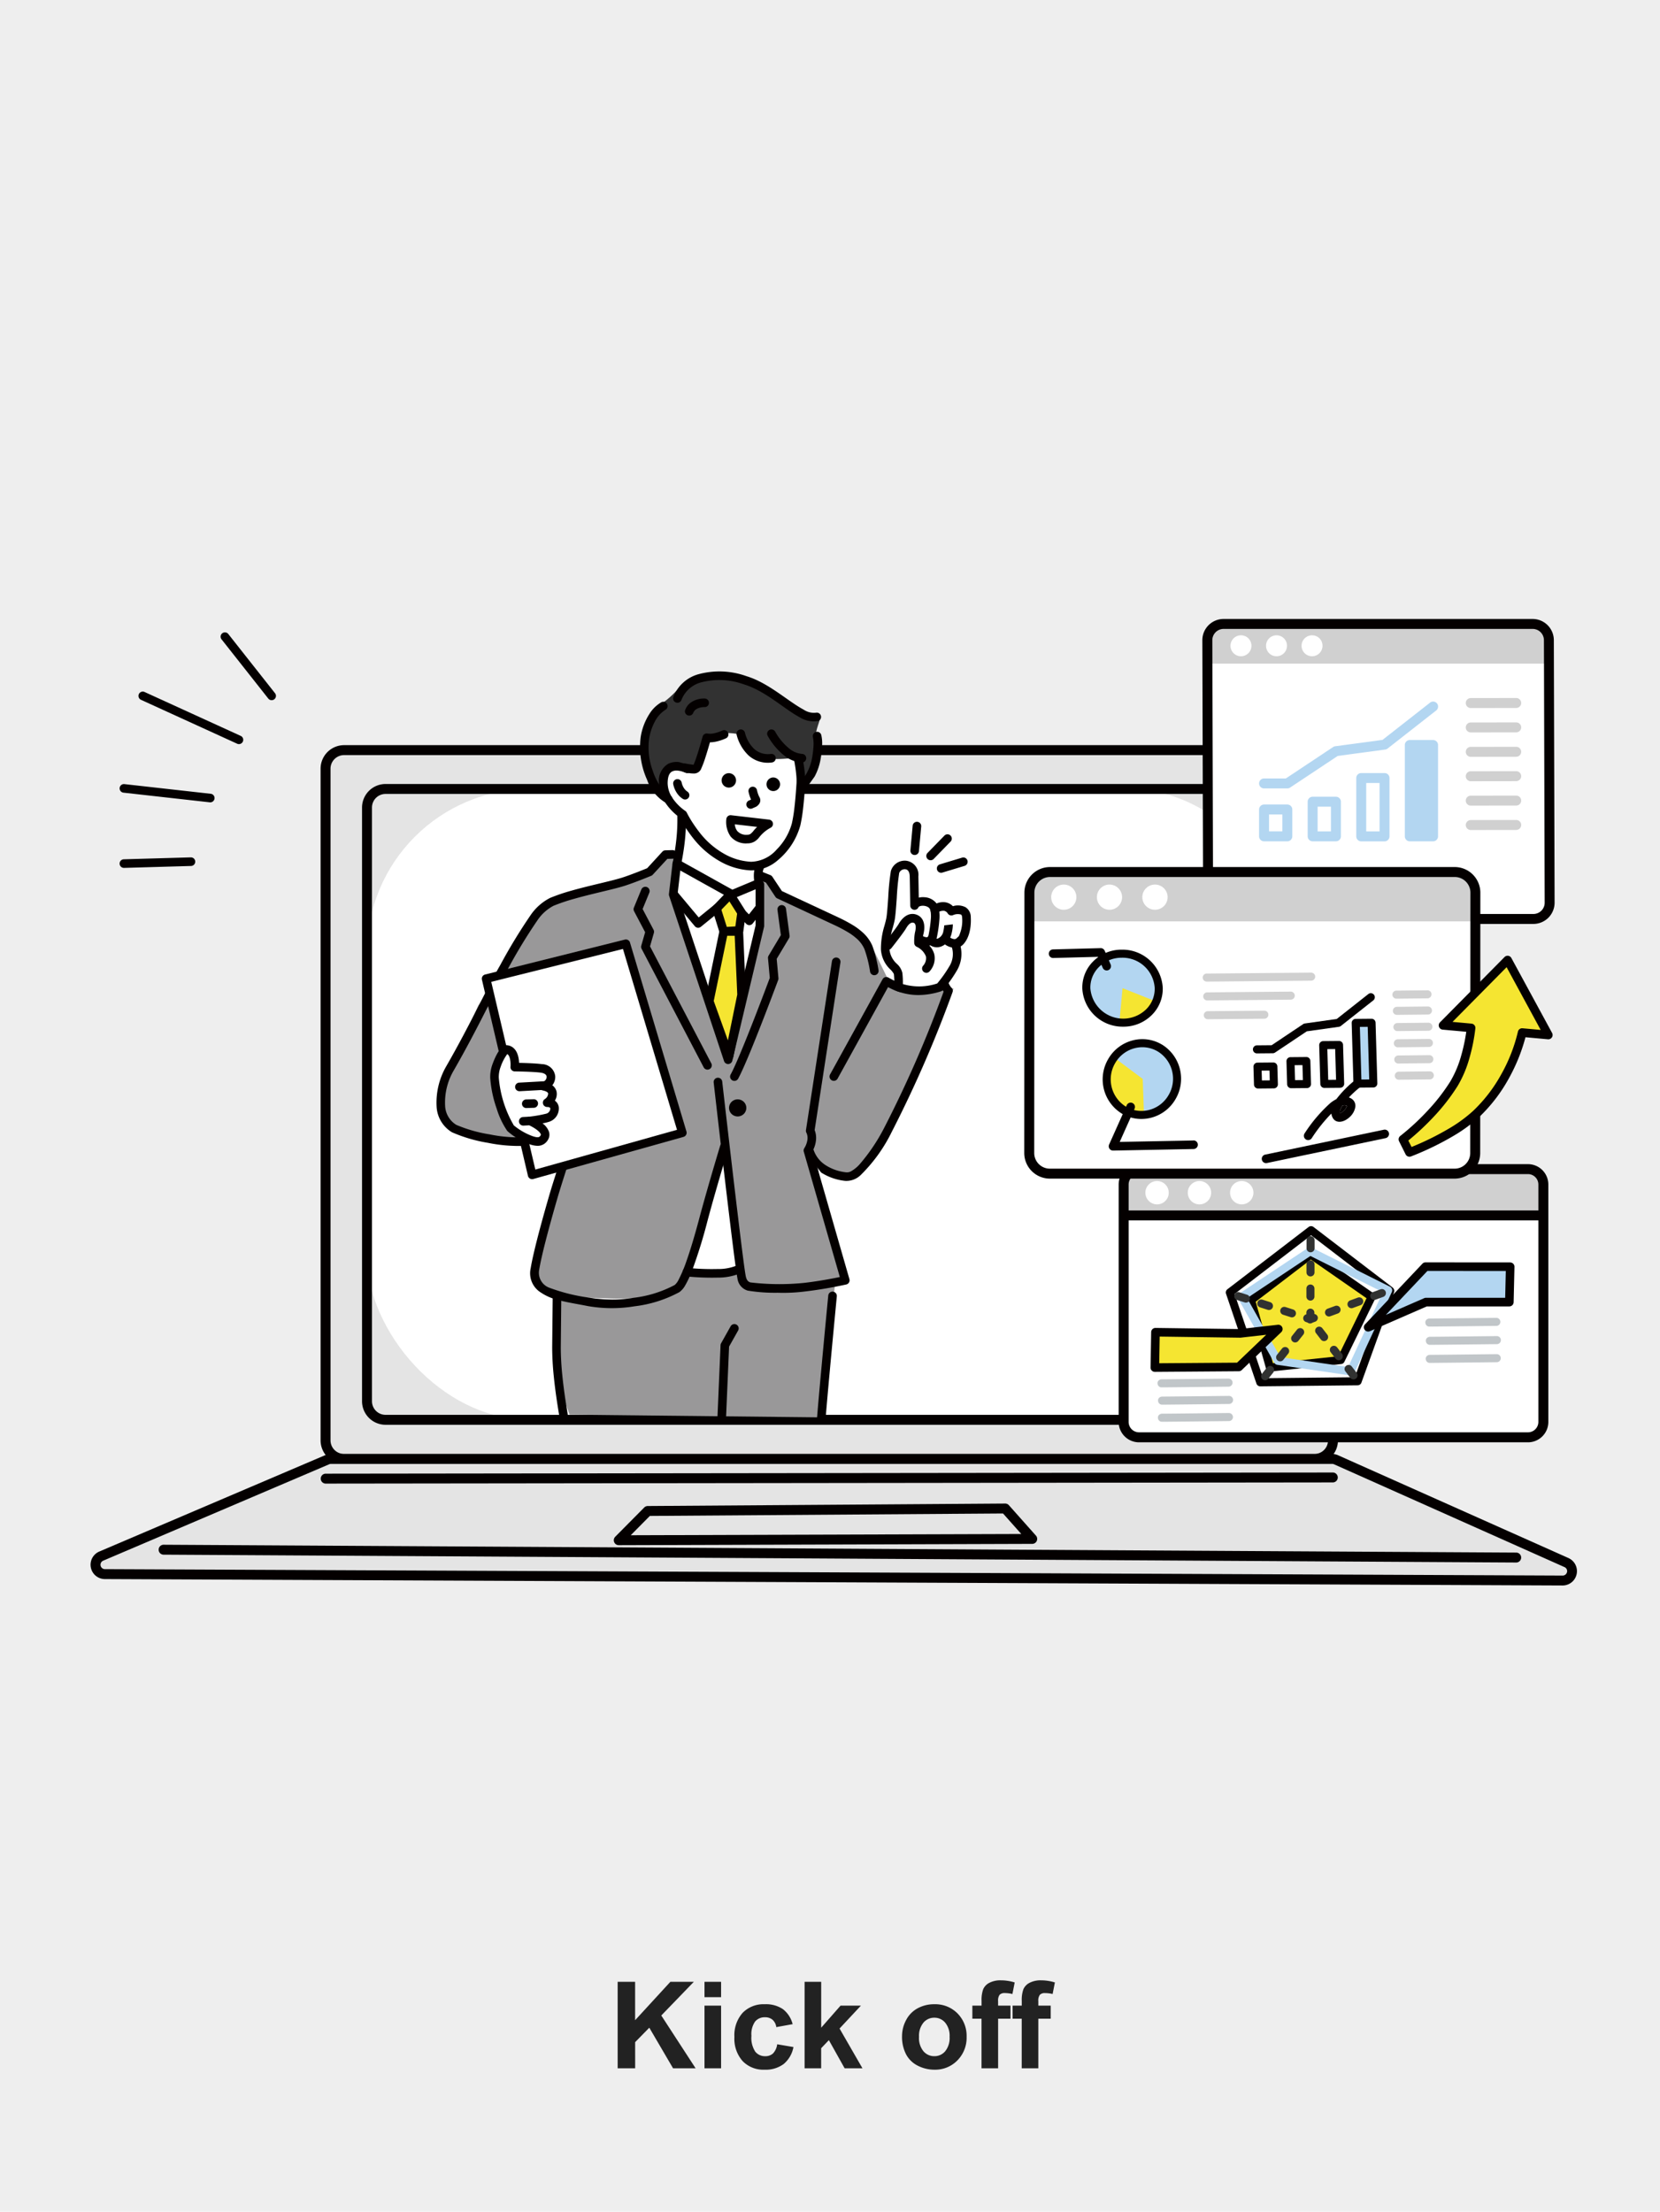 <svg xmlns="http://www.w3.org/2000/svg" xmlns:xlink="http://www.w3.org/1999/xlink" width="220" height="293" viewBox="0 0 220 293">
  <defs>
    <clipPath id="clip-path">
      <path id="SVGID" d="M1347.4,48.414a2.151,2.151,0,0,0-2.116-2.183h-41.031a2.151,2.151,0,0,0-2.116,2.183l.1,34.717a2.15,2.15,0,0,0,2.116,2.182h41.031a2.151,2.151,0,0,0,2.116-2.182l-.1-34.717Z" transform="translate(-1302.14 -46.23)" fill="none"/>
    </clipPath>
    <clipPath id="clip-path-2">
      <path id="SVGID-2" data-name="SVGID" d="M1260.209,683.658a2.038,2.038,0,0,0-2.038-2.038h-51.544a2.038,2.038,0,0,0-2.038,2.038v31.451a2.038,2.038,0,0,0,2.038,2.038h51.544a2.038,2.038,0,0,0,2.038-2.038V683.658Z" transform="translate(-1204.59 -681.62)" fill="none"/>
    </clipPath>
    <clipPath id="clip-path-3">
      <path id="SVGID-3" data-name="SVGID" d="M1153.59,338.061a2.733,2.733,0,0,0-2.764-2.7h-53.58a2.733,2.733,0,0,0-2.764,2.7l-.02,34.557a2.733,2.733,0,0,0,2.764,2.7h53.58a2.733,2.733,0,0,0,2.764-2.7l.021-34.557Z" transform="translate(-1094.46 -335.36)" fill="none"/>
    </clipPath>
    <clipPath id="clip-path-4">
      <path id="SVGID-4" data-name="SVGID" d="M1165.728,430.548a4.805,4.805,0,0,1,4.93,4.525,4.576,4.576,0,0,1-4.663,4.611,4.805,4.805,0,0,1-4.93-4.525,4.576,4.576,0,0,1,4.662-4.611Z" transform="translate(-1161.063 -430.548)" fill="none"/>
    </clipPath>
    <clipPath id="clip-path-5">
      <path id="SVGID-5" data-name="SVGID" d="M1193.511,542.008a4.644,4.644,0,0,1-6.387,1.728,4.775,4.775,0,0,1-1.616-6.495,4.644,4.644,0,0,1,6.387-1.728,4.774,4.774,0,0,1,1.616,6.495Z" transform="translate(-1184.851 -534.872)" fill="none"/>
    </clipPath>
  </defs>
  <g id="グループ_17574" data-name="グループ 17574" transform="translate(-980 -12681)">
    <g id="グループ_17468" data-name="グループ 17468" transform="translate(0 279)">
      <rect id="長方形_10180" data-name="長方形 10180" width="220" height="293" transform="translate(980 12402)" fill="#eee"/>
      <g id="レイヤー_1" data-name="レイヤー 1" transform="translate(991.998 12443.57)">
        <g id="グループ_17460" data-name="グループ 17460" transform="translate(0.002 40.43)">
          <g id="グループ_17446" data-name="グループ 17446" transform="translate(30.483 16.714)">
            <path id="パス_15834" data-name="パス 15834" d="M276.439,193.27h128.6a2.459,2.459,0,0,1,2.459,2.459v88.989a2.459,2.459,0,0,1-2.459,2.459h-128.6a2.459,2.459,0,0,1-2.459-2.459V195.729A2.459,2.459,0,0,1,276.439,193.27Z" transform="translate(-273.322 -192.612)" fill="#e4e4e4"/>
            <path id="パス_15835" data-name="パス 15835" d="M399.911,187.481h-128.6a3.12,3.12,0,0,0-3.117,3.117v88.989a3.12,3.12,0,0,0,3.117,3.117h128.6a3.119,3.119,0,0,0,3.116-3.117V190.6a3.12,3.12,0,0,0-3.116-3.117Zm1.8,92.1a1.8,1.8,0,0,1-1.8,1.8h-128.6a1.8,1.8,0,0,1-1.8-1.8V190.6a1.8,1.8,0,0,1,1.8-1.8h128.6a1.8,1.8,0,0,1,1.8,1.8Z" transform="translate(-268.19 -187.48)" fill="#040000"/>
          </g>
          <g id="グループ_17447" data-name="グループ 17447" transform="translate(35.981 21.862)">
            <rect id="長方形_10195" data-name="長方形 10195" width="122.603" height="83.573" rx="21.63" transform="translate(0.657 0.657)" fill="#fff"/>
            <path id="パス_15836" data-name="パス 15836" d="M437.362,232.77H319.677a3.12,3.12,0,0,0-3.117,3.117v78.656a3.12,3.12,0,0,0,3.117,3.117H437.362a3.12,3.12,0,0,0,3.117-3.117V235.887A3.12,3.12,0,0,0,437.362,232.77Zm1.8,81.772a1.8,1.8,0,0,1-1.8,1.8H319.677a1.8,1.8,0,0,1-1.8-1.8V235.887a1.8,1.8,0,0,1,1.8-1.8H437.362a1.8,1.8,0,0,1,1.8,1.8v78.656Z" transform="translate(-316.56 -232.77)" fill="#040000"/>
          </g>
          <path id="パス_15837" data-name="パス 15837" d="M567.406,800.79a1.81,1.81,0,0,1-1.707-2.17l-7.148.249-2.078,2.453s-3.866,1.534-5.986,1.415-9.457-.567-9.457-.567l.047,10.27,1.941,5.413,33.007.354,2.218-17.9s-8.757.757-10.838.479Z" transform="translate(-479.534 -712.441)" fill="#999899" fill-rule="evenodd"/>
          <path id="パス_15838" data-name="パス 15838" d="M438.292,311.062l-2.152.363-2.794,2.8a26.678,26.678,0,0,1-9.073,2.216l-3.358,1.538-1.654,1.689-1.093,1.87-2.03,3.855-4.341,6.109-4,8.86-1.168,4.984,1.829,2.072,6.2,1.754,3.449.192,4.83,2.395s-2.21,6.263-2.867,9.352a45.555,45.555,0,0,0-1.092,6.823,18.292,18.292,0,0,0,4.386,1.969,46.519,46.519,0,0,0,5.487.4,30.534,30.534,0,0,0,5.107-.181,10.75,10.75,0,0,0,4.661-1.987c1.286-1.118,5.233-15.915,5.233-15.915l1.307-13.337-7.375-21.676.511-6.149Z" transform="translate(-360.411 -280.299)" fill="#999899" fill-rule="evenodd"/>
          <path id="パス_15839" data-name="パス 15839" d="M700.312,660.21l-1.378,4.893-2.211,7.481-1.193,3.277,2.507.45,4.6-.359-1.033-7.821Z" transform="translate(-616.473 -589.763)" fill="#fff" fill-rule="evenodd"/>
          <path id="パス_15840" data-name="パス 15840" d="M679.364,324.42l-.5,2.058.117,2.7,1.862,5.963,2.05,6.352,1.121,3.193,1.993,5.7,4.383-17.519.058-6.261-4.075,1.958Z" transform="translate(-601.698 -292.14)" fill="#fff" fill-rule="evenodd"/>
          <path id="パス_15841" data-name="パス 15841" d="M683.051,170.714s-5.375-1.461-5.64-2.186-1.358-.433-1.948-.034a7.935,7.935,0,0,1-2.271.635s-1.3,3.42-1.5,4.049-2.033-.165-3.013-.194-1.278.6-1.361,2.029a4.666,4.666,0,0,0,1.132,3.25c.618.795,1.266,1.483,1.266,1.483l-.44,5.449-.036.673,2.562,1.311,2.7,1.755,1.913,1.108,1.658-.822,1.819-1.031.061-1.669a9.314,9.314,0,0,0,2-1.121,17.876,17.876,0,0,0,2.24-2.737c.857-1.009.563-1.822.96-3s.263-3.537.356-4.664a13.106,13.106,0,0,0-.215-2.781l-2.24-1.507Z" transform="translate(-591.462 -153.574)" fill="#fff" fill-rule="evenodd"/>
          <path id="パス_15842" data-name="パス 15842" d="M665.461,109.155c-1.064.494-2.793-.932-3.437-1.312s-3.161-2.246-5.018-3.369-5.168-1.116-6.369-.966a5.65,5.65,0,0,0-3.517,1.906,12.246,12.246,0,0,1-2.572,2.276l-1.464,1.975-.954,3.167.281,2.449s.473,1.439.72,2.255a12.884,12.884,0,0,0,2.113,2.747,12.35,12.35,0,0,1-.526-2.19c-.045-.738.7-1.5,1.313-1.985s2.055.123,2.5.3.77-.755.77-.755l1.381-3.41a13.35,13.35,0,0,1,2.21-.823,7.268,7.268,0,0,1,2.133.126s.821,1.439,1.431,2.245,1.445.74,2.577.99a13.33,13.33,0,0,0,3.594-.181l.4,4.212a25.444,25.444,0,0,0,1.582-2.439,8.347,8.347,0,0,0,.613-4.1c-.138-1.532,1.3-3.617.241-3.122Z" transform="translate(-569.143 -96.276)" fill="#323232" fill-rule="evenodd"/>
          <path id="パス_15843" data-name="パス 15843" d="M759.2,350.131l-2.162-4.415-2.291-2.307-5.479-2.839-4.275-1.991-1.292-2.141-1.278-.657-.508,7.6-4.544,19.571-.147,10.972s1.564,8.286,1.748,9.539a48.836,48.836,0,0,0,1.089,5.951c.355,1.261,2.028,1.086,3.577,1.117a36.967,36.967,0,0,0,5.8-.277c2.176-.334,4.251-.88,4.251-.88l-3.6-12.711-.433-2.862a15.966,15.966,0,0,0,2.258,1.6c1.184.671,1.345.434,2.974.134,2.409-.444,6.294-8.727,6.894-10.081,1.312-2.959,6.023-14.281,6.023-14.281l-4.617.055-3.994-1.1Z" transform="translate(-653.424 -302.209)" fill="#999899" fill-rule="evenodd"/>
          <g id="グループ_17448" data-name="グループ 17448" transform="translate(0 110.622)">
            <path id="パス_15844" data-name="パス 15844" d="M200.732,1033.17l-30.549-13.622a1.253,1.253,0,0,0-.506-.108H36.977a1.234,1.234,0,0,0-.486.1L6.536,1032.313a1.242,1.242,0,0,0,.482,2.384l193.2.849a1.242,1.242,0,0,0,.511-2.377Z" transform="translate(-5.124 -1018.783)" fill="#e4e4e4" fill-rule="evenodd"/>
            <path id="パス_15845" data-name="パス 15845" d="M195.878,1027.446l-30.549-13.622h0a1.889,1.889,0,0,0-.773-.165H31.855a1.885,1.885,0,0,0-.745.152L1.156,1026.585a1.9,1.9,0,0,0,.737,3.646l193.2.849h.008a1.9,1.9,0,0,0,.773-3.633Zm-.2,1.857a.587.587,0,0,1-.572.461h0l-193.2-.849a.584.584,0,0,1-.227-1.122l29.954-12.773a.588.588,0,0,1,.23-.047h132.7a.568.568,0,0,1,.238.051h0l30.549,13.622a.586.586,0,0,1,.333.657Z" transform="translate(-0.002 -1013.66)" fill="#040000"/>
          </g>
          <path id="パス_15846" data-name="パス 15846" d="M268.847,1036.7h0l133.522-.156a.658.658,0,0,0,0-1.315h0l-133.522.156a.658.658,0,0,0,0,1.315Z" transform="translate(-237.706 -922.156)" fill="#040000"/>
          <path id="パス_15847" data-name="パス 15847" d="M259.564,1120.461,80.3,1119.42a.658.658,0,1,0-.008,1.315l179.263,1.041h0a.658.658,0,0,0,0-1.315Z" transform="translate(-70.588 -996.777)" fill="#040000"/>
          <path id="パス_15848" data-name="パス 15848" d="M661.986,1071.409l-47.378.328a.661.661,0,0,0-.463.194l-3.843,3.876a.657.657,0,0,0,.466,1.12h0l54.8-.176a.657.657,0,0,0,.489-1.094l-3.585-4.028a.647.647,0,0,0-.5-.221Zm-49.633,4.2,2.536-2.559,46.808-.325,2.418,2.717-51.762.166Z" transform="translate(-540.764 -954.223)" fill="#040000"/>
          <path id="パス_15849" data-name="パス 15849" d="M1345.287,46.23h-41.031a2.151,2.151,0,0,0-2.116,2.182l.1,34.717a2.15,2.15,0,0,0,2.116,2.182h41.031a2.151,2.151,0,0,0,2.116-2.182l-.1-34.717a2.15,2.15,0,0,0-2.116-2.182Z" transform="translate(-1154.133 -45.571)" fill="#fff" fill-rule="evenodd"/>
          <g id="グループ_17449" data-name="グループ 17449" transform="translate(148.007 0.659)" clip-path="url(#clip-path)">
            <rect id="長方形_10196" data-name="長方形 10196" width="58.578" height="10.509" transform="translate(-6.657 -5.255)" fill="#d0d0d0"/>
            <path id="パス_15850" data-name="パス 15850" d="M1330.793,59.47a1.388,1.388,0,1,0,1.373,1.388A1.381,1.381,0,0,0,1330.793,59.47Z" transform="translate(-1326.319 -57.965)" fill="#fff" fill-rule="evenodd"/>
            <path id="パス_15851" data-name="パス 15851" d="M1372.233,59.47a1.388,1.388,0,1,0,1.373,1.388A1.381,1.381,0,0,0,1372.233,59.47Z" transform="translate(-1363.049 -57.965)" fill="#fff" fill-rule="evenodd"/>
            <path id="パス_15852" data-name="パス 15852" d="M1413.673,59.47a1.388,1.388,0,1,0,1.373,1.388A1.381,1.381,0,0,0,1413.673,59.47Z" transform="translate(-1399.779 -57.965)" fill="#fff" fill-rule="evenodd"/>
          </g>
          <path id="パス_15853" data-name="パス 15853" d="M1340.146,40.43h-41.031a2.813,2.813,0,0,0-2.776,2.844l.1,34.714a2.812,2.812,0,0,0,2.776,2.842h41.031a2.813,2.813,0,0,0,2.776-2.844l-.1-34.714a2.812,2.812,0,0,0-2.776-2.842Zm.1,39.082H1299.22a1.493,1.493,0,0,1-1.457-1.525l-.1-34.714a1.494,1.494,0,0,1,1.457-1.524h41.031a1.493,1.493,0,0,1,1.457,1.524v0l.1,34.714a1.494,1.494,0,0,1-1.457,1.524Z" transform="translate(-1148.992 -40.43)" fill="#040000"/>
          <path id="パス_15854" data-name="パス 15854" d="M1366.224,256.7h-3.085a.66.66,0,0,0-.659.659v3.555a.66.66,0,0,0,.659.659h3.085a.66.66,0,0,0,.659-.659v-3.555A.66.66,0,0,0,1366.224,256.7Zm-.659,3.555H1363.8v-2.237h1.767Z" transform="translate(-1207.614 -232.118)" fill="#b3d6f1"/>
          <path id="パス_15855" data-name="パス 15855" d="M1479.544,220.01h-3.085a.66.66,0,0,0-.659.659V228.4a.66.66,0,0,0,.659.659h3.085a.66.66,0,0,0,.659-.659v-7.726A.66.66,0,0,0,1479.544,220.01Zm-.658,7.726h-1.767v-6.408h1.767Z" transform="translate(-1308.054 -199.598)" fill="#b3d6f1"/>
          <path id="パス_15856" data-name="パス 15856" d="M1422.884,247.61H1419.8a.66.66,0,0,0-.659.659v4.588a.66.66,0,0,0,.659.659h3.085a.66.66,0,0,0,.659-.659v-4.588A.66.66,0,0,0,1422.884,247.61Zm-.659,4.589h-1.767v-3.27h1.767Z" transform="translate(-1257.834 -224.061)" fill="#b3d6f1"/>
          <g id="グループ_17450" data-name="グループ 17450" transform="translate(174.186 16.038)">
            <rect id="長方形_10197" data-name="長方形 10197" width="3.085" height="12.098" transform="translate(0.659 0.659)" fill="#b3d6f1"/>
            <path id="パス_15857" data-name="パス 15857" d="M1536.2,181.53h-3.085a.66.66,0,0,0-.659.659v12.1a.66.66,0,0,0,.659.659h3.085a.66.66,0,0,0,.659-.659v-12.1A.66.66,0,0,0,1536.2,181.53Zm-.658,12.1h-1.768V182.849h1.768Z" transform="translate(-1532.46 -181.53)" fill="#b3d6f1"/>
          </g>
          <path id="パス_15858" data-name="パス 15858" d="M1385.148,136.874l-6.3,4.932-6.263.843a.655.655,0,0,0-.276.1l-6.274,4.167h-2.886a.659.659,0,1,0,0,1.319h3.085a.662.662,0,0,0,.365-.11l6.314-4.193,6.29-.847a.656.656,0,0,0,.318-.134l6.44-5.042a.659.659,0,1,0-.813-1.038Z" transform="translate(-1207.623 -125.788)" fill="#b3d6f1"/>
          <path id="パス_15859" data-name="パス 15859" d="M1610.182,217.85h0l-6.024.009a.659.659,0,0,0,0,1.318h0l6.024-.009a.659.659,0,0,0,0-1.318Z" transform="translate(-1421.239 -197.684)" fill="#d0d0d0"/>
          <path id="パス_15860" data-name="パス 15860" d="M1610.182,246.29h0l-6.024.009a.659.659,0,0,0,0,1.319h0l6.024-.009a.659.659,0,0,0,0-1.319Z" transform="translate(-1421.239 -222.891)" fill="#d0d0d0"/>
          <path id="パス_15861" data-name="パス 15861" d="M1610.182,274.72h0l-6.024.009a.659.659,0,0,0,0,1.319h0l6.024-.009a.659.659,0,0,0,0-1.319Z" transform="translate(-1421.239 -248.089)" fill="#d0d0d0"/>
          <path id="パス_15862" data-name="パス 15862" d="M1610.182,189.41h0l-6.024.009a.659.659,0,0,0,0,1.319h0l6.024-.009a.659.659,0,0,0,0-1.319Z" transform="translate(-1421.239 -172.476)" fill="#d0d0d0"/>
          <path id="パス_15863" data-name="パス 15863" d="M1610.182,132.54h0l-6.024.009a.659.659,0,0,0,0,1.319h0l6.024-.009a.659.659,0,0,0,0-1.319Z" transform="translate(-1421.239 -122.07)" fill="#d0d0d0"/>
          <path id="パス_15864" data-name="パス 15864" d="M1610.182,160.98h0l-6.024.009a.659.659,0,0,0,0,1.319h0l6.024-.009a.659.659,0,0,0,0-1.319Z" transform="translate(-1421.239 -147.278)" fill="#d0d0d0"/>
          <path id="パス_15865" data-name="パス 15865" d="M1206.628,681.62h51.544a2.038,2.038,0,0,1,2.038,2.038v31.451a2.038,2.038,0,0,1-2.038,2.038h-51.544a2.038,2.038,0,0,1-2.038-2.038V683.658A2.038,2.038,0,0,1,1206.628,681.62Z" transform="translate(-1067.671 -608.739)" fill="#fff"/>
          <g id="グループ_17452" data-name="グループ 17452" transform="translate(136.919 72.881)" clip-path="url(#clip-path-2)">
            <g id="グループ_17451" data-name="グループ 17451" transform="translate(-2.954 -2.444)">
              <rect id="長方形_10198" data-name="長方形 10198" width="59.526" height="7.922" transform="translate(0.659 0.659)" fill="#d0d0d0"/>
              <path id="パス_15866" data-name="パス 15866" d="M1238.785,660.12h-59.526a.66.66,0,0,0-.659.659V668.7a.66.66,0,0,0,.659.659h59.526a.66.66,0,0,0,.659-.659v-7.922A.66.66,0,0,0,1238.785,660.12Zm-.659,7.922h-58.208v-6.605h58.208Z" transform="translate(-1178.6 -660.12)" fill="#040000"/>
            </g>
          </g>
          <path id="パス_15867" data-name="パス 15867" d="M1253.031,675.83h-51.544a2.7,2.7,0,0,0-2.7,2.7v31.451a2.7,2.7,0,0,0,2.7,2.7h51.544a2.7,2.7,0,0,0,2.7-2.7V678.527A2.7,2.7,0,0,0,1253.031,675.83Zm1.379,34.148a1.38,1.38,0,0,1-1.379,1.379h-51.544a1.38,1.38,0,0,1-1.379-1.379V678.527a1.38,1.38,0,0,1,1.379-1.379h51.544a1.38,1.38,0,0,1,1.379,1.379Z" transform="translate(-1062.53 -603.607)" fill="#040000"/>
          <path id="パス_15868" data-name="パス 15868" d="M1253.524,925.79s-7.212.081-8.63.091h-.217a.626.626,0,0,0-.136.014.451.451,0,0,0-.114.04.489.489,0,0,0-.3.568.519.519,0,0,0,.508.447h.263c1.42-.01,8.634-.091,8.634-.091a.533.533,0,1,0-.011-1.066Zm-8.365.448,0,.008-.006-.015,0,.006Zm-.045.452a.481.481,0,0,1-.258.221.445.445,0,0,1-.051.017c.018,0,.035-.011.051-.017a.532.532,0,0,0,.261-.226l0,.007Zm.009-.017a.534.534,0,0,0,.053-.374c0-.018-.009-.035-.015-.052A.5.5,0,0,1,1245.123,926.673Z" transform="translate(-1102.708 -825.156)" fill="#c1c6c9" fill-rule="evenodd"/>
          <path id="パス_15869" data-name="パス 15869" d="M1253.242,929.686l0-.006,0,.014Z" transform="translate(-1110.791 -828.604)" fill="#c1c6c9" fill-rule="evenodd"/>
          <path id="パス_15870" data-name="パス 15870" d="M1250.59,933.877a.476.476,0,0,0,.258-.221l0-.007a.527.527,0,0,1-.261.226Z" transform="translate(-1108.442 -832.122)" fill="#c1c6c9" fill-rule="evenodd"/>
          <path id="パス_15871" data-name="パス 15871" d="M1565.744,854.96s-7.212.081-8.631.091h-.218a.6.6,0,0,0-.141.015.506.506,0,0,0-.118.043.491.491,0,0,0-.286.559.518.518,0,0,0,.508.45h.264c1.42-.01,8.635-.092,8.635-.092a.533.533,0,1,0-.011-1.066Zm-8.4.889a.484.484,0,0,1-.259.228l-.051.018a.523.523,0,0,0,.051-.018.53.53,0,0,0,.26-.232l0,0Zm.007-.013a.531.531,0,0,0,.049-.373c0-.017-.009-.034-.015-.05A.505.505,0,0,1,1557.347,855.836Z" transform="translate(-1379.44 -762.376)" fill="#c1c6c9" fill-rule="evenodd"/>
          <path id="パス_15872" data-name="パス 15872" d="M1562.86,862.992a.484.484,0,0,0,.259-.228l0,0a.529.529,0,0,1-.26.232Z" transform="translate(-1385.218 -769.29)" fill="#c1c6c9" fill-rule="evenodd"/>
          <path id="パス_15873" data-name="パス 15873" d="M1251.18,954.027a.475.475,0,0,0,.258-.221l0-.007a.526.526,0,0,1-.261.226Z" transform="translate(-1108.965 -849.982)" fill="#c1c6c9" fill-rule="evenodd"/>
          <path id="パス_15874" data-name="パス 15874" d="M1253.842,949.836l0-.006,0,.014Z" transform="translate(-1111.323 -846.463)" fill="#c1c6c9" fill-rule="evenodd"/>
          <path id="パス_15875" data-name="パス 15875" d="M1254.124,945.94s-7.212.081-8.631.091h-.217a.627.627,0,0,0-.136.014.5.5,0,0,0-.114.04.489.489,0,0,0-.3.568.519.519,0,0,0,.508.447h.263c1.42-.011,8.634-.091,8.634-.091a.533.533,0,0,0-.011-1.066Zm-8.365.448,0,.008-.006-.015,0,.006Zm-.045.452a.481.481,0,0,1-.258.221.448.448,0,0,1-.051.017.519.519,0,0,0,.313-.243l0,.007Zm.009-.017a.534.534,0,0,0,.053-.374.4.4,0,0,0-.015-.052A.5.5,0,0,1,1245.723,946.823Z" transform="translate(-1103.24 -843.015)" fill="#c1c6c9" fill-rule="evenodd"/>
          <path id="パス_15876" data-name="パス 15876" d="M1563.47,884.262a.484.484,0,0,0,.259-.228l0,0a.53.53,0,0,1-.26.232Z" transform="translate(-1385.759 -788.142)" fill="#c1c6c9" fill-rule="evenodd"/>
          <path id="パス_15877" data-name="パス 15877" d="M1566.344,876.24s-7.212.081-8.631.091h-.218a.6.6,0,0,0-.141.015.509.509,0,0,0-.118.043.491.491,0,0,0-.286.559.518.518,0,0,0,.508.45h.264c1.42-.01,8.635-.092,8.635-.092a.533.533,0,1,0-.011-1.066Zm-8.4.889a.483.483,0,0,1-.259.228l-.051.018a.529.529,0,0,0,.312-.25l0,0Zm.007-.014c.008-.014.014-.028.021-.042a.528.528,0,0,0,.028-.331c0-.017-.009-.034-.015-.05a.5.5,0,0,1-.014.381A.271.271,0,0,1,1557.948,877.115Z" transform="translate(-1379.972 -781.238)" fill="#c1c6c9" fill-rule="evenodd"/>
          <path id="パス_15878" data-name="パス 15878" d="M1565.82,883.57a.35.35,0,0,1-.021.042Z" transform="translate(-1387.824 -787.735)" fill="#c1c6c9" fill-rule="evenodd"/>
          <path id="パス_15879" data-name="パス 15879" d="M1253.692,969.776l0-.006.006.014Z" transform="translate(-1111.19 -864.137)" fill="#c1c6c9" fill-rule="evenodd"/>
          <path id="パス_15880" data-name="パス 15880" d="M1253.97,965.89s-7.212.081-8.63.091h-.217a.622.622,0,0,0-.136.014.448.448,0,0,0-.114.04.492.492,0,0,0-.3.568.519.519,0,0,0,.508.447h.262c1.42-.01,8.634-.091,8.634-.091a.533.533,0,0,0-.011-1.066Zm-8.365.447,0,.008-.006-.015,0,.006Zm-.045.452a.481.481,0,0,1-.258.221.433.433,0,0,1-.051.017.528.528,0,0,0,.051-.017.539.539,0,0,0,.263-.226l0,.007Zm.01-.017a.535.535,0,0,0,.053-.374.39.39,0,0,0-.015-.052A.5.5,0,0,1,1245.57,966.772Z" transform="translate(-1103.103 -860.698)" fill="#c1c6c9" fill-rule="evenodd"/>
          <path id="パス_15881" data-name="パス 15881" d="M1251.031,973.967a.476.476,0,0,0,.258-.221l0-.007a.525.525,0,0,1-.263.226Z" transform="translate(-1108.832 -867.656)" fill="#c1c6c9" fill-rule="evenodd"/>
          <path id="パス_15882" data-name="パス 15882" d="M1566.214,897.29s-7.212.081-8.631.091h-.218a.6.6,0,0,0-.141.015.513.513,0,0,0-.118.043.491.491,0,0,0-.286.559.518.518,0,0,0,.508.45h.264c1.42-.01,8.635-.092,8.635-.092a.533.533,0,1,0-.011-1.066Zm-8.4.889a.484.484,0,0,1-.259.228l-.051.018a.532.532,0,0,0,.311-.25l0,0Zm.007-.014a.531.531,0,0,0,.049-.373c0-.017-.009-.034-.015-.05A.505.505,0,0,1,1557.818,898.165Z" transform="translate(-1379.857 -799.895)" fill="#c1c6c9" fill-rule="evenodd"/>
          <path id="パス_15883" data-name="パス 15883" d="M1563.33,905.312a.483.483,0,0,0,.259-.228l0,0a.529.529,0,0,1-.26.232Z" transform="translate(-1385.635 -806.8)" fill="#c1c6c9" fill-rule="evenodd"/>
          <path id="パス_15884" data-name="パス 15884" d="M1345.845,756.254l-10.5-8.032a.534.534,0,0,0-.649,0l-10.766,8.252a.535.535,0,0,0-.181.594l4.032,11.9a.534.534,0,0,0,.51.363l12.9-.134a.533.533,0,0,0,.5-.352l4.327-11.981a.533.533,0,0,0-.177-.6Zm-5.026,11.876-12.148.126c-.6-1.767-3.188-9.408-3.785-11.166l10.139-7.771,9.863,7.546s-3.37,9.332-4.068,11.266Z" transform="translate(-1173.264 -667.674)" fill="#040000" fill-rule="evenodd"/>
          <path id="パス_15885" data-name="パス 15885" d="M1353.15,787.227l2.5,8.92,9.39-.991,4.089-8.367-8.075-5.609Z" transform="translate(-1199.345 -696.983)" fill="#f5e531" fill-rule="evenodd"/>
          <path id="パス_15886" data-name="パス 15886" d="M1365.265,782.2l-8.075-5.609a.534.534,0,0,0-.629.015l-7.908,6.047a.532.532,0,0,0-.19.567l2.5,8.92a.534.534,0,0,0,.569.386l9.39-.991a.531.531,0,0,0,.423-.3l4.089-8.367a.533.533,0,0,0-.175-.672Zm-4.742,8.305-8.649.913-2.283-8.138,7.311-5.591,7.379,5.126Z" transform="translate(-1195.174 -692.829)" fill="#040000" fill-rule="evenodd"/>
          <path id="パス_15887" data-name="パス 15887" d="M1357.763,777.956l-10.346-5.164a.533.533,0,0,0-.533.033l-9.059,6.026a.534.534,0,0,0-.169.706l4.781,8.483a.531.531,0,0,0,.388.266l9.636,1.4a.533.533,0,0,0,.56-.3l4.989-10.744a.533.533,0,0,0-.245-.7Zm-5.543,10.636-8.984-1.3-4.409-7.824,8.39-5.581,9.606,4.794Z" transform="translate(-1185.551 -689.499)" fill="#b3d6f1" fill-rule="evenodd"/>
          <path id="パス_15888" data-name="パス 15888" d="M1335.251,825.341l-1.015-.325a.531.531,0,0,0-.671.344.532.532,0,0,0,.344.671l1.015.325a.533.533,0,1,0,.326-1.015Z" transform="translate(-1181.963 -735.813)" fill="#313231"/>
          <path id="パス_15889" data-name="パス 15889" d="M1361.907,834.981a.533.533,0,0,0,.164-1.041l-1.016-.325a.535.535,0,0,0-.671.346.506.506,0,0,0-.025.165.531.531,0,0,0,.37.506l1.016.325a.526.526,0,0,0,.162.025Z" transform="translate(-1205.734 -743.436)" fill="#313231"/>
          <path id="パス_15890" data-name="パス 15890" d="M1366.381,911.126a.531.531,0,0,0-.748.086l-.664.834a.533.533,0,0,0,.086.749.526.526,0,0,0,.331.116.535.535,0,0,0,.418-.2l.663-.835a.532.532,0,0,0-.086-.749Z" transform="translate(-1209.719 -812.056)" fill="#313231"/>
          <path id="パス_15891" data-name="パス 15891" d="M1383.878,889.086a.532.532,0,0,0-.749.086l-.663.834a.532.532,0,0,0,.086.749.526.526,0,0,0,.331.116v0a.535.535,0,0,0,.418-.2l.663-.835a.532.532,0,0,0-.086-.749Z" transform="translate(-1225.226 -792.521)" fill="#313231"/>
          <path id="パス_15892" data-name="パス 15892" d="M1418.193,818.252h0a.534.534,0,0,0,.533-.532l0-1.066a.534.534,0,0,0-.531-.534h0a.535.535,0,0,0-.534.532l0,1.066a.534.534,0,0,0,.532.534Z" transform="translate(-1256.522 -727.951)" fill="#313231"/>
          <path id="パス_15893" data-name="パス 15893" d="M1418.352,761.952h0a.535.535,0,0,0,.534-.532l0-1.066a.534.534,0,0,0-.156-.377.528.528,0,0,0-.376-.157h0a.534.534,0,0,0-.533.532l0,1.066A.535.535,0,0,0,1418.352,761.952Z" transform="translate(-1256.664 -678.051)" fill="#313231"/>
          <path id="パス_15894" data-name="パス 15894" d="M1389.216,843.2a.532.532,0,0,0-.344-.671l-1.015-.326a.572.572,0,0,0-.164-.025.532.532,0,0,0-.508.371.541.541,0,0,0-.025.165.531.531,0,0,0,.371.506l1.015.325a.535.535,0,0,0,.671-.346Z" transform="translate(-1229.489 -751.049)" fill="#313231"/>
          <path id="パス_15895" data-name="パス 15895" d="M1418.282,790.1h0a.534.534,0,0,0,.533-.532l0-1.066a.534.534,0,0,0-.532-.534h0a.534.534,0,0,0-.533.532l0,1.066A.535.535,0,0,0,1418.282,790.1Z" transform="translate(-1256.602 -703.001)" fill="#313231"/>
          <path id="パス_15896" data-name="パス 15896" d="M1445.958,887.758a.527.527,0,0,0-.423-.208.534.534,0,0,0-.53.464.524.524,0,0,0,.107.393l.65.846a.528.528,0,0,0,.423.208.535.535,0,0,0,.325-.11.534.534,0,0,0,.1-.748l-.65-.846Z" transform="translate(-1280.755 -791.262)" fill="#313231"/>
          <path id="パス_15897" data-name="パス 15897" d="M1467.269,831.091a.506.506,0,0,0-.183.033l-1,.366a.533.533,0,1,0,.366,1l1-.367a.533.533,0,0,0-.183-1.034Z" transform="translate(-1299.132 -741.22)" fill="#313231"/>
          <path id="パス_15898" data-name="パス 15898" d="M1401.389,867.036a.533.533,0,0,0-.749.085l-.664.835a.527.527,0,0,0-.116.327.534.534,0,0,0,.2.422.533.533,0,0,0,.749-.085l.663-.835A.534.534,0,0,0,1401.389,867.036Z" transform="translate(-1240.745 -772.977)" fill="#313231"/>
          <path id="パス_15899" data-name="パス 15899" d="M1463.135,910.068a.526.526,0,0,0-.422-.208.532.532,0,0,0-.529.464.526.526,0,0,0,.107.393l.65.846a.527.527,0,0,0,.423.208.534.534,0,0,0,.53-.464.524.524,0,0,0-.107-.393l-.651-.846Z" transform="translate(-1295.982 -811.036)" fill="#313231"/>
          <path id="パス_15900" data-name="パス 15900" d="M1493.708,821.43a.526.526,0,0,0-.183.033l-1,.367a.533.533,0,1,0,.367,1l1-.367a.533.533,0,0,0-.183-1.033Z" transform="translate(-1322.566 -732.658)" fill="#313231"/>
          <path id="パス_15901" data-name="パス 15901" d="M1415.9,845.506a.5.5,0,0,0-.033-.183.529.529,0,0,0-.428-.346V844.8a.532.532,0,0,0-.531-.534h0a.534.534,0,0,0-.533.532v.221a.536.536,0,0,0-.391.357.542.542,0,0,0-.026.165.53.53,0,0,0,.37.5l.2.066.012.01a.532.532,0,0,0,.651.009l.354-.13a.534.534,0,0,0,.35-.5Z" transform="translate(-1253.243 -752.902)" fill="#313231"/>
          <path id="パス_15902" data-name="パス 15902" d="M1428.8,865.448a.527.527,0,0,0-.423-.208.533.533,0,0,0-.423.858l.651.846a.527.527,0,0,0,.423.208.535.535,0,0,0,.325-.11.534.534,0,0,0,.1-.748Z" transform="translate(-1265.548 -771.488)" fill="#313231"/>
          <path id="パス_15903" data-name="パス 15903" d="M1441.016,841.813a.534.534,0,0,0,.35-.5.5.5,0,0,0-.033-.183.532.532,0,0,0-.684-.317l-1,.366a.534.534,0,0,0-.3.276.524.524,0,0,0-.017.408.531.531,0,0,0,.683.317Z" transform="translate(-1275.7 -749.808)" fill="#313231"/>
          <path id="パス_15904" data-name="パス 15904" d="M1489.69,803.349l7.646-3.333,11.062,0,.109-4.685-11.218-.009Z" transform="translate(-1320.365 -709.516)" fill="#b3d6f1" fill-rule="evenodd"/>
          <path id="パス_15905" data-name="パス 15905" d="M1504.075,790.319l-11.218-.009a.564.564,0,0,0-.414.178l-7.6,8.029a.569.569,0,0,0,.641.913l7.538-3.285,10.943,0a.57.57,0,0,0,.569-.556l.11-4.684a.569.569,0,0,0-.568-.583Zm-.667,4.685-10.5,0a.558.558,0,0,0-.227.048l-5.083,2.215,5.509-5.82,10.39.009-.083,3.546Z" transform="translate(-1315.932 -705.075)" fill="#040000" fill-rule="evenodd"/>
          <path id="パス_15906" data-name="パス 15906" d="M1241.05,868.425l-.08,4.683,11.123-.083,5.239-5.025-5.071.577Z" transform="translate(-1099.916 -773.934)" fill="#f5e531" fill-rule="evenodd"/>
          <path id="パス_15907" data-name="パス 15907" d="M1252.818,862.984l-5.035.573-11.176-.152a.569.569,0,0,0-.577.559l-.081,4.683a.569.569,0,0,0,.574.579l11.123-.083a.566.566,0,0,0,.39-.158l5.239-5.025a.57.57,0,0,0-.458-.977Zm-5.406,5.023-10.313.077.06-3.533,10.644.146a.5.5,0,0,0,.072,0l3.4-.386Z" transform="translate(-1095.466 -769.484)" fill="#040000" fill-rule="evenodd"/>
          <path id="パス_15908" data-name="パス 15908" d="M1231.468,695.5a1.548,1.548,0,1,0,1.548,1.548A1.548,1.548,0,0,0,1231.468,695.5Z" transform="translate(-1090.122 -621.042)" fill="#fff" fill-rule="evenodd"/>
          <path id="パス_15909" data-name="パス 15909" d="M1280.766,695.5a1.548,1.548,0,1,0,1.556,1.548A1.553,1.553,0,0,0,1280.766,695.5Z" transform="translate(-1133.809 -621.042)" fill="#fff" fill-rule="evenodd"/>
          <path id="パス_15910" data-name="パス 15910" d="M1330.066,695.5a1.548,1.548,0,1,0,1.556,1.548A1.553,1.553,0,0,0,1330.066,695.5Z" transform="translate(-1177.505 -621.042)" fill="#fff" fill-rule="evenodd"/>
          <path id="パス_15911" data-name="パス 15911" d="M1150.835,335.36h-53.58a2.733,2.733,0,0,0-2.764,2.7l-.021,34.557a2.733,2.733,0,0,0,2.764,2.7h53.58a2.733,2.733,0,0,0,2.764-2.7l.021-34.557a2.733,2.733,0,0,0-2.764-2.7Z" transform="translate(-970.068 -301.837)" fill="#fff" fill-rule="evenodd"/>
          <g id="グループ_17453" data-name="グループ 17453" transform="translate(124.401 33.523)" clip-path="url(#clip-path-3)">
            <rect id="長方形_10199" data-name="長方形 10199" width="76.495" height="13.073" transform="translate(-11.584 -6.537)" fill="#d0d0d0"/>
            <path id="パス_15912" data-name="パス 15912" d="M1121.769,349.98a1.669,1.669,0,1,0,1.669,1.669A1.67,1.67,0,0,0,1121.769,349.98Z" transform="translate(-1117.186 -348.318)" fill="#fff" fill-rule="evenodd"/>
            <path id="パス_15913" data-name="パス 15913" d="M1174.9,349.98a1.669,1.669,0,1,0,1.677,1.669A1.674,1.674,0,0,0,1174.9,349.98Z" transform="translate(-1164.268 -348.318)" fill="#fff" fill-rule="evenodd"/>
            <ellipse id="楕円形_569" data-name="楕円形 569" cx="1.677" cy="1.669" rx="1.677" ry="1.669" transform="translate(14.991 1.662)" fill="#fff"/>
          </g>
          <path id="パス_15914" data-name="パス 15914" d="M1145.694,329.56h-53.58a3.4,3.4,0,0,0-3.424,3.36l-.02,34.557a3.4,3.4,0,0,0,3.424,3.36h53.58a3.4,3.4,0,0,0,3.424-3.36l.02-34.557h0A3.4,3.4,0,0,0,1145.694,329.56Zm2.083,37.917a2.076,2.076,0,0,1-2.105,2.041h-53.58a2.077,2.077,0,0,1-2.1-2.041l.02-34.557a2.076,2.076,0,0,1,2.105-2.041h53.58a2.077,2.077,0,0,1,2.105,2.041Zm.681-34.557Z" transform="translate(-964.927 -296.696)" fill="#040000"/>
          <path id="パス_15915" data-name="パス 15915" d="M1435.176,532.27h0l-2.105.019a.534.534,0,0,0-.529.549l.15,5.134a.532.532,0,0,0,.533.517h0l2.1-.019a.534.534,0,0,0,.529-.549l-.15-5.134A.532.532,0,0,0,1435.176,532.27Zm-1.437,5.149-.119-4.068,1.038-.009.119,4.068Z" transform="translate(-1269.709 -476.365)" fill="#040000"/>
          <path id="パス_15916" data-name="パス 15916" d="M1397.052,550.961l-2.105.019a.534.534,0,0,0-.529.549l.089,3.048a.532.532,0,0,0,.533.517h0l2.105-.019a.534.534,0,0,0,.528-.549l-.089-3.05a.532.532,0,0,0-.538-.517Zm-1.494,3.063-.058-1.982,1.038-.009.058,1.982Z" transform="translate(-1235.922 -492.93)" fill="#040000"/>
          <path id="パス_15917" data-name="パス 15917" d="M1358.572,557.35l-2.105.019a.534.534,0,0,0-.529.549l.069,2.363a.532.532,0,0,0,.533.517h0l2.105-.019a.534.534,0,0,0,.529-.549l-.069-2.363A.534.534,0,0,0,1358.572,557.35Zm-1.513,2.378-.037-1.3,1.038-.009.038,1.3-1.038.009Z" transform="translate(-1201.816 -498.594)" fill="#040000"/>
          <g id="グループ_17454" data-name="グループ 17454" transform="translate(167.138 52.96)">
            <path id="パス_15918" data-name="パス 15918" d="M1475.14,511.069l.235,8.04,2.105-.018-.235-8.041Z" transform="translate(-1474.607 -510.517)" fill="#b3d6f1" fill-rule="evenodd"/>
            <path id="パス_15919" data-name="パス 15919" d="M1473.082,506.36l-2.105.019a.534.534,0,0,0-.529.549l.235,8.041a.532.532,0,0,0,.533.517h0l2.105-.019a.534.534,0,0,0,.528-.549l-.235-8.041A.535.535,0,0,0,1473.082,506.36Zm-1.347,8.054-.2-6.974,1.038-.009.2,6.974Z" transform="translate(-1470.448 -506.36)" fill="#040000"/>
          </g>
          <path id="パス_15920" data-name="パス 15920" d="M1457.532,607.35a.684.684,0,0,0-.569.014,2.715,2.715,0,0,0-.236.475.789.789,0,0,0-.059.466l0,.016a.884.884,0,0,0,.138-.044,1.324,1.324,0,0,0,.174-.1,1.736,1.736,0,0,0,.214-.178,1.487,1.487,0,0,0,.316-.427c.039-.083.106-.172.019-.218Z" transform="translate(-1291.082 -542.861)" fill="#040000" fill-rule="evenodd"/>
          <path id="パス_15921" data-name="パス 15921" d="M1421.387,577.049a14.332,14.332,0,0,0-2.471,2.509,4.714,4.714,0,0,0-.76.488,19.708,19.708,0,0,0-3.466,4.077.57.57,0,0,0,.963.609,20.7,20.7,0,0,1,2.605-3.266,1.473,1.473,0,0,0,.04.214c.319,1.2,1.554,1.063,2.426.211a2.286,2.286,0,0,0,.707-1.3,1.114,1.114,0,0,0-.634-1.166,1.477,1.477,0,0,0-.219-.094,14.724,14.724,0,0,1,1.512-1.384.569.569,0,1,0-.7-.9Zm-1.145,3.6a1.507,1.507,0,0,1-.316.427,1.74,1.74,0,0,1-.214.178,1.324,1.324,0,0,1-.174.1.776.776,0,0,1-.138.044l0-.016a.807.807,0,0,1,.059-.466,2.633,2.633,0,0,1,.236-.475.681.681,0,0,1,.57-.014c.086.045.019.134-.019.218Z" transform="translate(-1253.811 -515.945)" fill="#040000" fill-rule="evenodd"/>
          <path id="パス_15922" data-name="パス 15922" d="M1381.947,635.667l-15.679,3.287a.57.57,0,1,0,.233,1.115l15.679-3.287a.57.57,0,1,0-.233-1.115Z" transform="translate(-1210.57 -567.999)" fill="#040000" fill-rule="evenodd"/>
          <path id="パス_15923" data-name="パス 15923" d="M1518.493,474.319h.006l4.11-.043a.533.533,0,0,0-.006-1.066h-.006l-4.11.043a.533.533,0,0,0,.006,1.066Z" transform="translate(-1345.422 -424.018)" fill="#d0d0d0"/>
          <path id="パス_15924" data-name="パス 15924" d="M1519.043,493.209h.006l4.11-.043a.533.533,0,0,0-.006-1.066h-.006l-4.11.043a.533.533,0,0,0,.006,1.066Z" transform="translate(-1345.909 -440.761)" fill="#d0d0d0"/>
          <path id="パス_15925" data-name="パス 15925" d="M1519.593,512.109h.006l4.11-.043A.533.533,0,0,0,1523.7,511l-4.11.043a.533.533,0,0,0,.006,1.066Z" transform="translate(-1346.396 -457.513)" fill="#d0d0d0"/>
          <path id="パス_15926" data-name="パス 15926" d="M1525.357,567.69l-4.11.043a.533.533,0,0,0,.006,1.066h.006l4.11-.043a.533.533,0,1,0-.011-1.066Z" transform="translate(-1347.868 -507.759)" fill="#d0d0d0"/>
          <path id="パス_15927" data-name="パス 15927" d="M1520.153,531.009h.006l4.11-.043a.533.533,0,0,0-.006-1.066h-.006l-4.11.043a.533.533,0,0,0,.006,1.066Z" transform="translate(-1346.893 -474.264)" fill="#d0d0d0"/>
          <path id="パス_15928" data-name="パス 15928" d="M1520.7,549.909h.006l4.11-.043a.533.533,0,0,0-.006-1.066h-.006l-4.11.043a.533.533,0,0,0,.006,1.066Z" transform="translate(-1347.38 -491.016)" fill="#d0d0d0"/>
          <path id="パス_15929" data-name="パス 15929" d="M1370.641,476.691l-4.183,3.3-4.234.6a.518.518,0,0,0-.222.085l-4.178,2.794-1.946.017a.533.533,0,0,0,0,1.066h0l2.105-.019a.527.527,0,0,0,.292-.09l4.209-2.814,4.257-.6a.542.542,0,0,0,.256-.109l4.3-3.391a.533.533,0,0,0-.66-.838Z" transform="translate(-1201.295 -427.002)" fill="#040000"/>
          <path id="パス_15930" data-name="パス 15930" d="M1165.728,430.548a4.576,4.576,0,0,0-4.662,4.611,4.805,4.805,0,0,0,4.93,4.525,4.576,4.576,0,0,0,4.663-4.611A4.805,4.805,0,0,0,1165.728,430.548Z" transform="translate(-1029.092 -386.205)" fill="#b3d6f1" fill-rule="evenodd"/>
          <g id="グループ_17455" data-name="グループ 17455" transform="translate(131.972 44.343)" clip-path="url(#clip-path-4)">
            <path id="パス_15931" data-name="パス 15931" d="M1198.03,477.205c4.175.363,6.072-4.291,6.072-4.291l-5.475-2.174Z" transform="translate(-1193.828 -466.172)" fill="#f5e531" fill-rule="evenodd"/>
          </g>
          <path id="パス_15932" data-name="パス 15932" d="M1161.606,425.85h-.051a5.3,5.3,0,0,0-3.81,1.613,4.877,4.877,0,0,0-1.381,3.547,5.342,5.342,0,0,0,5.416,5.042h.051a5.3,5.3,0,0,0,3.81-1.613,4.878,4.878,0,0,0,1.381-3.547,5.342,5.342,0,0,0-5.417-5.042Zm3.268,7.851a4.365,4.365,0,0,1-7.444-2.721,3.813,3.813,0,0,1,1.083-2.776,4.243,4.243,0,0,1,3.052-1.286l0-.533,0,.533a4.274,4.274,0,0,1,4.392,4.007A3.813,3.813,0,0,1,1164.874,433.7Z" transform="translate(-1024.924 -382.041)" fill="#040000"/>
          <path id="パス_15933" data-name="パス 15933" d="M1191.895,535.5a4.642,4.642,0,0,0-6.387,1.728,4.774,4.774,0,0,0,1.616,6.495,4.644,4.644,0,0,0,6.387-1.728A4.774,4.774,0,0,0,1191.895,535.5Z" transform="translate(-1050.176 -478.657)" fill="#b3d6f1" fill-rule="evenodd"/>
          <g id="グループ_17456" data-name="グループ 17456" transform="translate(134.676 56.201)" clip-path="url(#clip-path-5)">
            <path id="パス_15934" data-name="パス 15934" d="M1169.869,541.1c-1.039,1.441-1.779,5.063-.715,7.077,1.416,2.681,6.333,3.633,6.333,3.633l-.238-6.685-5.382-4.025Z" transform="translate(-1170.479 -540.392)" fill="#f5e531" fill-rule="evenodd"/>
          </g>
          <path id="パス_15935" data-name="パス 15935" d="M1188.021,530.872a5.057,5.057,0,0,0-3.889-.551,5.241,5.241,0,0,0-3.233,2.469,5.314,5.314,0,0,0,1.8,7.221,5.044,5.044,0,0,0,2.593.717,5.158,5.158,0,0,0,1.3-.167,5.241,5.241,0,0,0,3.233-2.469h0a5.313,5.313,0,0,0-1.8-7.221Zm1.344,6.954Zm-.462-.268a4.184,4.184,0,0,1-2.578,1.972,4,4,0,0,1-3.075-.434,4.242,4.242,0,0,1-1.428-5.77,4.184,4.184,0,0,1,2.578-1.972,4.061,4.061,0,0,1,1.026-.132,3.991,3.991,0,0,1,2.049.567,4.242,4.242,0,0,1,1.428,5.77Z" transform="translate(-1046.029 -474.489)" fill="#040000"/>
          <path id="パス_15936" data-name="パス 15936" d="M1306.06,496.96l-7.5.067a.533.533,0,0,0,0,1.066h0l7.5-.067a.533.533,0,0,0-.009-1.066Z" transform="translate(-1150.49 -445.068)" fill="#d0d0d0"/>
          <path id="パス_15937" data-name="パス 15937" d="M1308.991,474.75l-11.073.1a.533.533,0,0,0,0,1.066h0l11.073-.1a.533.533,0,1,0-.009-1.066Z" transform="translate(-1149.923 -425.383)" fill="#d0d0d0"/>
          <path id="パス_15938" data-name="パス 15938" d="M1311.123,452.61h0l-13.84.125a.533.533,0,0,0,0,1.066h0l13.84-.125a.533.533,0,0,0,0-1.066Z" transform="translate(-1149.355 -405.76)" fill="#d0d0d0"/>
          <path id="パス_15939" data-name="パス 15939" d="M1198.389,609.182l-9.75.188,1.97-4.4a.569.569,0,1,0-1.039-.466l-2.337,5.215a.57.57,0,0,0,.531.8l10.648-.206a.57.57,0,1,0-.023-1.139Z" transform="translate(-1052.243 -540.094)" fill="#040000" fill-rule="evenodd"/>
          <path id="パス_15940" data-name="パス 15940" d="M1124.9,424.42a.568.568,0,0,0-.538-.342l-6.294.166a.57.57,0,1,0,.03,1.139l5.909-.156.637,1.466a.569.569,0,1,0,1.045-.454l-.789-1.819Z" transform="translate(-990.496 -380.471)" fill="#040000" fill-rule="evenodd"/>
          <path id="パス_15941" data-name="パス 15941" d="M1535.508,446.611l3.714.339a20.166,20.166,0,0,1-2.272,7.4,31.223,31.223,0,0,1-6.761,7.362l.866,1.735s5.624-2.082,8.818-5.077a22.378,22.378,0,0,0,6.114-10.8l3.468.316-5.393-9.923Z" transform="translate(-1356.262 -392.775)" fill="#f5e531" fill-rule="evenodd"/>
          <path id="パス_15942" data-name="パス 15942" d="M1540.125,433.249a.57.57,0,0,0-.906-.128l-8.554,8.651a.57.57,0,0,0,.354.967l3.128.285a23.659,23.659,0,0,1-.671,3.147,14.093,14.093,0,0,1-1.448,3.44,25.327,25.327,0,0,1-3.008,3.87,31.811,31.811,0,0,1-3.612,3.337.569.569,0,0,0-.166.708l.866,1.735a.569.569,0,0,0,.707.28,38.365,38.365,0,0,0,5.614-2.713,20.1,20.1,0,0,0,3.4-2.482,21.045,21.045,0,0,0,3.936-5.1,23.786,23.786,0,0,0,2.23-5.5l2.975.272a.57.57,0,0,0,.552-.84Zm1.476,9.31a.569.569,0,0,0-.61.457,21.607,21.607,0,0,1-2.224,5.672,19.848,19.848,0,0,1-3.72,4.824,18.949,18.949,0,0,1-3.2,2.335,37.481,37.481,0,0,1-4.95,2.438l-.427-.855a34.572,34.572,0,0,0,3.386-3.173,26.559,26.559,0,0,0,3.143-4.048,15.212,15.212,0,0,0,1.574-3.723,23.937,23.937,0,0,0,.781-3.923.569.569,0,0,0-.515-.621l-2.513-.23,7.167-7.247,4.518,8.313-2.407-.219Z" transform="translate(-1351.823 -388.335)" fill="#040000" fill-rule="evenodd"/>
          <path id="パス_15943" data-name="パス 15943" d="M681.826,199.709a.569.569,0,1,0-1.115.231c.08.385.2,1.117.267,1.817a7.772,7.772,0,0,1,.048,1.171c-.066,1.029-.152,2.179-.277,3.245a19.7,19.7,0,0,1-.339,2.1,7.87,7.87,0,0,1-2.007,3.463,4.686,4.686,0,0,1-3.4,1.631,8.009,8.009,0,0,1-3.651-1.1,10.768,10.768,0,0,1-2.967-2.519c-.407-.5-.751-.983-1.03-1.4a14.2,14.2,0,0,1-.872-1.483.576.576,0,0,0-.2-.232,6.583,6.583,0,0,1-1.648-1.637,3.6,3.6,0,0,1-.691-2.068c.011-.868.226-1.329.594-1.523a1.381,1.381,0,0,1,.8-.107,3.253,3.253,0,0,1,.93.259.57.57,0,1,0,.494-1.026l-1.3-.365a2.53,2.53,0,0,0-1.461.232,2.587,2.587,0,0,0-1.2,2.515,4.52,4.52,0,0,0,.592,2.24,7.569,7.569,0,0,0,2.135,2.343,16.777,16.777,0,0,0,.877,1.479c.3.449.663.962,1.1,1.495a11.961,11.961,0,0,0,3.287,2.79,9.167,9.167,0,0,0,4.172,1.251,5.39,5.39,0,0,0,3.57-1.34,9.181,9.181,0,0,0,3-4.635,21.277,21.277,0,0,0,.36-2.224c.126-1.084.215-2.256.282-3.3a9.1,9.1,0,0,0-.051-1.356c-.074-.746-.2-1.527-.285-1.937Z" transform="translate(-587.461 -181.202)" fill="#040000" fill-rule="evenodd"/>
          <path id="パス_15944" data-name="パス 15944" d="M746.827,269.724l-5.046-.584a.57.57,0,0,0-.629.479,3.384,3.384,0,0,0,.556,2.326,2.625,2.625,0,0,0,2.228.921,1.837,1.837,0,0,0,.97-.251,2.4,2.4,0,0,0,.556-.491,4.719,4.719,0,0,1,1.565-1.329.569.569,0,0,0-.2-1.068Zm-2.039,1.436a2.178,2.178,0,0,1-.468.477.765.765,0,0,1-.394.089,1.567,1.567,0,0,1-1.325-.491,1.685,1.685,0,0,1-.331-.891l2.96.342A6.4,6.4,0,0,0,744.788,271.16Z" transform="translate(-656.889 -243.14)" fill="#040000" fill-rule="evenodd"/>
          <path id="パス_15945" data-name="パス 15945" d="M766.223,237a3.915,3.915,0,0,1-.133-.467.57.57,0,1,0-1.117.224,5.087,5.087,0,0,0,.175.619c.042.12.093.25.152.38l-.206.1a.57.57,0,0,0,.311,1.1l.563-.246a1.272,1.272,0,0,0,.406-.376.817.817,0,0,0,.035-.9,2.994,2.994,0,0,1-.189-.433Z" transform="translate(-677.763 -213.835)" fill="#040000" fill-rule="evenodd"/>
          <path id="パス_15946" data-name="パス 15946" d="M736.493,220.14a.956.956,0,1,0,.973.955A.965.965,0,0,0,736.493,220.14Z" transform="translate(-651.918 -199.713)" fill="#040000" fill-rule="evenodd"/>
          <path id="パス_15947" data-name="パス 15947" d="M788.758,225.17a.9.9,0,1,0,.918.9A.912.912,0,0,0,788.758,225.17Z" transform="translate(-698.291 -204.172)" fill="#040000" fill-rule="evenodd"/>
          <path id="パス_15948" data-name="パス 15948" d="M681.174,228.559a1.593,1.593,0,0,1-.489-.51,2.093,2.093,0,0,1-.271-.683.57.57,0,0,0-1.126.172,3.233,3.233,0,0,0,.427,1.109,2.713,2.713,0,0,0,.842.871.569.569,0,0,0,.615-.958Z" transform="translate(-602.071 -205.689)" fill="#040000" fill-rule="evenodd"/>
          <path id="パス_15949" data-name="パス 15949" d="M757.732,172.433a2.741,2.741,0,0,1-2.218-.651,4.411,4.411,0,0,1-1.226-2.139.569.569,0,1,0-1.114.236,5.705,5.705,0,0,0,1.584,2.755,3.823,3.823,0,0,0,3.1.931.569.569,0,1,0-.127-1.131Z" transform="translate(-667.554 -154.556)" fill="#040000" fill-rule="evenodd"/>
          <path id="パス_15950" data-name="パス 15950" d="M793.544,172.42a3.039,3.039,0,0,1-1.654-.671,7.629,7.629,0,0,1-1.9-2.263.569.569,0,1,0-1.009.527,8.981,8.981,0,0,0,2.22,2.646,4.174,4.174,0,0,0,2.281.9.57.57,0,1,0,.058-1.138Z" transform="translate(-699.248 -154.546)" fill="#040000" fill-rule="evenodd"/>
          <path id="パス_15951" data-name="パス 15951" d="M693.715,169.946a5.143,5.143,0,0,1-1.007.349,2.4,2.4,0,0,1-.958.056.57.57,0,0,0-.658.411s-.332,1.233-.7,2.371c-.168.518-.343,1.017-.5,1.359l-.943-.141a.57.57,0,1,0-.354,1.083,4.582,4.582,0,0,0,1.362.21,1.033,1.033,0,0,0,.9-.524,13.932,13.932,0,0,0,.618-1.637c.236-.73.459-1.5.592-1.969a3.747,3.747,0,0,0,.629-.057,6.255,6.255,0,0,0,1.525-.491.569.569,0,0,0-.5-1.021Z" transform="translate(-609.977 -155.173)" fill="#040000" fill-rule="evenodd"/>
          <path id="パス_15952" data-name="パス 15952" d="M698.223,107.031a2.429,2.429,0,0,1-1.657-.414c-2.04-1.082-4.633-3.536-7.544-4.419a10.639,10.639,0,0,0-6.407-.255,4.975,4.975,0,0,0-3.3,3.02.569.569,0,0,0,1.078.368,3.861,3.861,0,0,1,2.574-2.307,9.561,9.561,0,0,1,5.721.263c2.839.862,5.351,3.28,7.342,4.335a3.523,3.523,0,0,0,2.478.51.57.57,0,0,0-.286-1.1Z" transform="translate(-602.076 -94.616)" fill="#040000" fill-rule="evenodd"/>
          <path id="パス_15953" data-name="パス 15953" d="M826.763,171.959a.57.57,0,0,0-.385.707,4.781,4.781,0,0,1,.052,1.384,12.227,12.227,0,0,1-.2,1.5,6.452,6.452,0,0,1-.635,1.777,6.709,6.709,0,0,1-1.087,1.529.569.569,0,0,0,.792.817l1.3-1.815a7.593,7.593,0,0,0,.747-2.09,12.675,12.675,0,0,0,.239-1.983,4.813,4.813,0,0,0-.112-1.445A.57.57,0,0,0,826.763,171.959Z" transform="translate(-730.635 -156.988)" fill="#040000" fill-rule="evenodd"/>
          <path id="パス_15954" data-name="パス 15954" d="M644.418,149.357a2.132,2.132,0,0,1-.833-.662,8.259,8.259,0,0,1-1.4-2.626,8.874,8.874,0,0,1-.459-4.232,7.133,7.133,0,0,1,.725-2.186,3.989,3.989,0,0,1,1.407-1.6.569.569,0,0,0-.514-1.016,4.61,4.61,0,0,0-1.616,1.6,7.894,7.894,0,0,0-1.124,3,10.5,10.5,0,0,0,.854,5.693,5.64,5.64,0,0,0,2.592,3.1.57.57,0,1,0,.374-1.076Z" transform="translate(-567.692 -126.005)" fill="#040000" fill-rule="evenodd"/>
          <path id="パス_15955" data-name="パス 15955" d="M695.577,133.15a3.032,3.032,0,0,0-1.771.488,2.038,2.038,0,0,0-.84,1.12.57.57,0,0,0,1.1.277,1.057,1.057,0,0,1,.533-.548,2.167,2.167,0,0,1,.974-.2.569.569,0,0,0,0-1.139Z" transform="translate(-614.186 -122.611)" fill="#040000" fill-rule="evenodd"/>
          <path id="パス_15956" data-name="パス 15956" d="M679.738,263.62a.57.57,0,0,0-.552.585,24.382,24.382,0,0,1-.124,3.212c-.114,1.1-.292,2.162-.5,3.2a.569.569,0,0,0,1.116.225c.216-1.07.4-2.162.518-3.3a25.626,25.626,0,0,0,.13-3.361.57.57,0,0,0-.585-.552Z" transform="translate(-601.422 -238.251)" fill="#040000" fill-rule="evenodd"/>
          <path id="パス_15957" data-name="パス 15957" d="M774.392,323.952a.57.57,0,0,0-.742.313,3.779,3.779,0,0,0-.273,1.39,5.657,5.657,0,0,0,.157,1.334.57.57,0,0,0,1.111-.253,4.506,4.506,0,0,1-.128-1.066,2.633,2.633,0,0,1,.189-.975A.57.57,0,0,0,774.392,323.952Z" transform="translate(-685.471 -291.689)" fill="#040000" fill-rule="evenodd"/>
          <path id="パス_15958" data-name="パス 15958" d="M690.025,323.4l-3.283,1.369-7.052-3.926a.569.569,0,1,0-.554.995l7.293,4.06a.569.569,0,0,0,.5.028l3.537-1.475a.569.569,0,0,0-.438-1.051Z" transform="translate(-601.684 -288.909)" fill="#040000" fill-rule="evenodd"/>
          <path id="パス_15959" data-name="パス 15959" d="M729.9,363.39l.951,3.022,2.038-.133.328-2.362L731.7,361.51Z" transform="translate(-646.936 -325.015)" fill="#f5e531" fill-rule="evenodd"/>
          <path id="パス_15960" data-name="パス 15960" d="M727.739,356.771a.569.569,0,0,0-.892-.09l-1.8,1.879a.571.571,0,0,0-.132.565l.951,3.022a.571.571,0,0,0,.58.4l2.038-.132a.569.569,0,0,0,.527-.49l.328-2.362a.57.57,0,0,0-.083-.383l-1.52-2.407Zm.209,4.535-1.129.073L726.1,359.1,727.166,358l1.02,1.615-.236,1.7Z" transform="translate(-642.495 -320.579)" fill="#040000" fill-rule="evenodd"/>
          <path id="パス_15961" data-name="パス 15961" d="M723.362,404.64l-1.912,9.253,2.62,7.28,1.658-8.132-.367-8.4Z" transform="translate(-639.447 -363.242)" fill="#f5e531" fill-rule="evenodd"/>
          <path id="パス_15962" data-name="パス 15962" d="M720.916,399.63h-2a.57.57,0,0,0-.558.455l-1.912,9.253a.569.569,0,0,0,.022.308l2.62,7.28a.57.57,0,0,0,1.095-.08l1.659-8.132a.628.628,0,0,0,.011-.139l-.367-8.4a.569.569,0,0,0-.569-.544Zm-1.444,15-1.878-5.218,1.786-8.642h.99l.341,7.788C720.606,409.076,719.925,412.414,719.473,414.629Z" transform="translate(-635.002 -358.802)" fill="#040000" fill-rule="evenodd"/>
          <path id="パス_15963" data-name="パス 15963" d="M790.88,344.277a5.115,5.115,0,0,0-1.448-1.905,8.28,8.28,0,0,0-1.195-.859,20.527,20.527,0,0,0-1.867-.988l-7.472-3.484-1.265-1.9a.564.564,0,0,0-.261-.213l-1.181-.476a.569.569,0,1,0-.426,1.056l1.017.41,1.256,1.89a.566.566,0,0,0,.234.2l7.611,3.549a19.317,19.317,0,0,1,1.763.931,7.224,7.224,0,0,1,1.029.735,4.07,4.07,0,0,1,1.159,1.5,15.92,15.92,0,0,1,.753,3.029.57.57,0,0,0,1.118-.216A16.928,16.928,0,0,0,790.88,344.277Z" transform="translate(-687.271 -300.993)" fill="#040000" fill-rule="evenodd"/>
          <path id="パス_15964" data-name="パス 15964" d="M852.261,438.567a3,3,0,0,1-.577-1.506,11.042,11.042,0,0,1-.18-1.931.57.57,0,0,0-1.139.018,11.106,11.106,0,0,0,.3,2.562,4.3,4.3,0,0,0,.607,1.432,153.942,153.942,0,0,1-7.872,18.036,24.474,24.474,0,0,1-3.285,4.867,4.562,4.562,0,0,1-1.06.865,1.123,1.123,0,0,1-.654.169,6.209,6.209,0,0,1-2.736-.933,3.877,3.877,0,0,1-1.647-2.123.57.57,0,0,0-1.114.239l2.131,2.834a7.325,7.325,0,0,0,3.229,1.115,2.728,2.728,0,0,0,1.987-.741,20.82,20.82,0,0,0,4.146-5.742,158.933,158.933,0,0,0,8.06-18.513.571.571,0,0,0-.193-.648Z" transform="translate(-738.218 -389.769)" fill="#040000" fill-rule="evenodd"/>
          <path id="パス_15965" data-name="パス 15965" d="M538.586,650.679a.57.57,0,0,0-.71.38s-.829,2.735-1.7,5.78c-.371,1.3-.75,2.651-1.075,3.874-.525,1.972-1.11,3.988-1.689,5.625a17.86,17.86,0,0,1-1.034,2.46,2.124,2.124,0,0,1-.529.725,15.418,15.418,0,0,1-5.491,1.705,17.356,17.356,0,0,1-5.8-.019,23.964,23.964,0,0,1-5.292-1.307,2.111,2.111,0,0,1-1.379-2.4c.161-.981.483-2.359.86-3.831.508-1.983,1.117-4.137,1.581-5.733.14-.483.351-1.166.569-1.862.432-1.375.892-2.794.892-2.794a.569.569,0,0,0-1.083-.351s-.463,1.424-.9,2.8c-.222.7-.435,1.4-.576,1.885-.466,1.606-1.08,3.773-1.591,5.768-.386,1.509-.715,2.922-.881,3.928a3,3,0,0,0,1.1,3.042,7.081,7.081,0,0,0,2.582,1.172c1.237.334,2.638.538,3.883.792a18.533,18.533,0,0,0,6.2.031,16.637,16.637,0,0,0,5.945-1.877,2.7,2.7,0,0,0,.746-.852,12.858,12.858,0,0,0,.922-1.965,67.673,67.673,0,0,0,2.065-6.655c.324-1.216.7-2.563,1.07-3.854.868-3.036,1.694-5.763,1.694-5.763a.57.57,0,0,0-.38-.71Z" transform="translate(-454.428 -581.294)" fill="#040000" fill-rule="evenodd"/>
          <path id="パス_15966" data-name="パス 15966" d="M697.321,793.969a6.406,6.406,0,0,1-2.417.407,32.468,32.468,0,0,1-3.993-.152.569.569,0,0,0-.12,1.132,33.949,33.949,0,0,0,4.154.158,7.6,7.6,0,0,0,2.9-.536.569.569,0,1,0-.529-1.008Z" transform="translate(-611.822 -708.26)" fill="#040000" fill-rule="evenodd"/>
          <path id="パス_15967" data-name="パス 15967" d="M733.388,862.314a.57.57,0,0,0-.775.218l-1.263,2.249a.573.573,0,0,0-.073.255l-.422,9.863a.569.569,0,0,0,1.138.049l.416-9.727,1.2-2.131A.57.57,0,0,0,733.388,862.314Z" transform="translate(-647.783 -768.83)" fill="#040000" fill-rule="evenodd"/>
          <path id="パス_15968" data-name="パス 15968" d="M686.415,323.516a.57.57,0,0,0-.569.569v5.426l-3.729,15.715-6.607-19.881.46-3.934a.569.569,0,1,0-1.131-.133l-.475,4.06a.6.6,0,0,0,.025.246l7.279,21.9a.569.569,0,0,0,1.093-.049l4.207-17.731a.572.572,0,0,0,.016-.132v-5.493a.57.57,0,0,0-.569-.569Z" transform="translate(-597.709 -288.91)" fill="#040000" fill-rule="evenodd"/>
          <path id="パス_15969" data-name="パス 15969" d="M681.192,358.459l-2.133,1.732-2.846-3.4a.57.57,0,0,0-.874.731l3.206,3.831a.571.571,0,0,0,.8.076l2.569-2.086a.57.57,0,1,0-.718-.884Z" transform="translate(-598.459 -320.65)" fill="#040000"/>
          <path id="パス_15970" data-name="パス 15970" d="M757.382,373.557a.571.571,0,0,0-.8.094l-.841,1.067-.558-.558a.57.57,0,0,0-.806.806l1.01,1.01a.571.571,0,0,0,.4.167h.034a.57.57,0,0,0,.414-.216l1.238-1.571a.571.571,0,0,0-.094-.8Z" transform="translate(-668.483 -335.584)" fill="#040000"/>
          <path id="パス_15971" data-name="パス 15971" d="M434.516,309.8l-.954.027a.566.566,0,0,0-.4.184L431.15,312.2c-.3.124-1.153.465-2,.783-.51.191-1.021.373-1.411.493-1.522.466-4.192,1.006-6.6,1.69a25.34,25.34,0,0,0-2.834.959,6.94,6.94,0,0,0-2.632,2.336,71.631,71.631,0,0,0-3.985,6.554c-1.472,2.552-2.961,5.682-4.95,9.416-.667,1.254-1.392,2.576-2.191,3.967a9.624,9.624,0,0,0-1.3,5.431,4.216,4.216,0,0,0,2.031,3.349,19.768,19.768,0,0,0,4.764,1.4,20.424,20.424,0,0,0,4.9.4.57.57,0,0,0-.08-1.137,19.22,19.22,0,0,1-4.609-.385,18.617,18.617,0,0,1-4.4-1.258,3.114,3.114,0,0,1-1.478-2.489,8.408,8.408,0,0,1,1.154-4.742c.806-1.4,1.536-2.736,2.21-4,1.981-3.72,3.465-6.839,4.931-9.382a70.437,70.437,0,0,1,3.908-6.438,5.832,5.832,0,0,1,2.164-1.972,24.417,24.417,0,0,1,2.7-.913c2.413-.687,5.092-1.229,6.62-1.7.409-.125.943-.316,1.477-.515,1.078-.4,2.153-.845,2.153-.845a.575.575,0,0,0,.2-.141l1.933-2.1.713-.02a.569.569,0,0,0-.033-1.138Z" transform="translate(-357.382 -279.18)" fill="#040000" fill-rule="evenodd"/>
          <path id="パス_15972" data-name="パス 15972" d="M560.737,476.585a.53.53,0,0,0-.008-.059l-2.3-12.661a.57.57,0,0,0-1.121.2l2.3,12.632.494,6.527a.569.569,0,0,0,1.135-.085l-.5-6.556Z" transform="translate(-493.952 -415.321)" fill="#040000" fill-rule="evenodd"/>
          <path id="パス_15973" data-name="パス 15973" d="M849.042,824.4a.571.571,0,0,0-.622.513s-.5,5.157-.927,9.849c-.249,2.705-.476,5.256-.575,6.578a.569.569,0,1,0,1.136.085c.1-1.318.325-3.861.573-6.558.431-4.69.927-9.843.927-9.843a.571.571,0,0,0-.513-.622Z" transform="translate(-750.651 -735.288)" fill="#040000" fill-rule="evenodd"/>
          <path id="パス_15974" data-name="パス 15974" d="M539.614,835.588a37.26,37.26,0,0,1-.215-3.792l.069-6.826a.57.57,0,0,0-1.139-.023l-.07,6.845a38.314,38.314,0,0,0,.221,3.91c.243,2.385.627,4.607.824,5.766a.57.57,0,1,0,1.123-.191c-.194-1.143-.574-3.337-.814-5.691Z" transform="translate(-477.078 -735.281)" fill="#040000" fill-rule="evenodd"/>
          <path id="パス_15975" data-name="パス 15975" d="M635.344,360.6l.511-1.778a.569.569,0,0,0-.043-.423l-1.449-2.748.881-2.144a.57.57,0,1,0-1.054-.433l-.982,2.389a.572.572,0,0,0,.023.482l1.466,2.78-.511,1.778a.566.566,0,0,0,.043.422l8.227,15.7a.569.569,0,0,0,1.008-.529l-8.121-15.5Z" transform="translate(-561.197 -317.227)" fill="#040000" fill-rule="evenodd"/>
          <path id="パス_15976" data-name="パス 15976" d="M753.1,374.388a.569.569,0,0,0-1.129.151l.447,3.335-1.625,2.718a.569.569,0,0,0-.078.343l.236,2.607c-.265.708-1.647,4.4-2.978,7.718-.871,2.172-1.717,4.185-2.211,5.08a.57.57,0,1,0,1,.55c.4-.734,1.045-2.2,1.741-3.9,1.621-3.951,3.562-9.17,3.562-9.17a.567.567,0,0,0,.033-.25l-.231-2.552,1.633-2.729a.571.571,0,0,0,.076-.368l-.473-3.532Z" transform="translate(-660.932 -335.991)" fill="#040000" fill-rule="evenodd"/>
          <path id="パス_15977" data-name="パス 15977" d="M739.608,460.644a3.69,3.69,0,0,0,.469-1.6,2.775,2.775,0,0,0-.191-1.179c.321-2.079,3.419-22.209,3.419-22.209a.569.569,0,1,0-1.125-.173l-3.445,22.383a.569.569,0,0,0,.074.38,1.662,1.662,0,0,1,.109.964,2.842,2.842,0,0,1-.41,1.063.568.568,0,0,0-.061.456l4.777,16.6c-.914.189-2.766.547-4.668.768a32.268,32.268,0,0,1-7.194-.056c-.341-.11-.5-.351-.6-.8-.13-.571-.532-3.753-1.008-7.694-.924-7.641-2.118-18.115-2.118-18.115a.569.569,0,1,0-1.131.13s1.193,10.479,2.119,18.123c.484,4,.9,7.229,1.029,7.808a1.923,1.923,0,0,0,1.363,1.637,22.422,22.422,0,0,0,3.991.283,22.842,22.842,0,0,0,3.686-.18c2.742-.319,5.379-.915,5.379-.915a.566.566,0,0,0,.365-.266.572.572,0,0,0,.057-.448l-4.88-16.959Z" transform="translate(-643.921 -390.152)" fill="#040000" fill-rule="evenodd"/>
          <path id="パス_15978" data-name="パス 15978" d="M750.055,605.34a.561.561,0,1,0,.575.56A.568.568,0,0,0,750.055,605.34Z" transform="translate(-664.291 -541.13)" fill="#040000" fill-rule="evenodd"/>
          <path id="パス_15979" data-name="パス 15979" d="M745.615,600.33a1.146,1.146,0,0,0-.8.322,1.121,1.121,0,0,0,0,1.619,1.153,1.153,0,0,0,1.6,0,1.121,1.121,0,0,0,0-1.619A1.151,1.151,0,0,0,745.615,600.33Z" transform="translate(-659.85 -536.689)" fill="#040000" fill-rule="evenodd"/>
          <path id="パス_15980" data-name="パス 15980" d="M152.662,56.222a.57.57,0,0,0-.895.706l6.2,7.854a.57.57,0,0,0,.895-.706Z" transform="translate(-134.409 -54.235)" fill="#040000" fill-rule="evenodd"/>
          <path id="パス_15981" data-name="パス 15981" d="M69.535,130.975l-12.743-5.817a.57.57,0,1,0-.473,1.037l12.744,5.817a.57.57,0,0,0,.473-1.037Z" transform="translate(-49.623 -115.481)" fill="#040000" fill-rule="evenodd"/>
          <path id="パス_15982" data-name="パス 15982" d="M871.232,458.64a3.121,3.121,0,0,1-.667-.241c-.546-.247-1.1-.565-1.1-.565a.568.568,0,0,0-.783.218l-6.959,12.613a.57.57,0,0,0,1,.55s5.4-9.782,6.685-12.118c.2.107.446.228.688.338a4.276,4.276,0,0,0,.953.327.569.569,0,0,0,.183-1.124Z" transform="translate(-763.716 -410.323)" fill="#040000" fill-rule="evenodd"/>
          <path id="パス_15983" data-name="パス 15983" d="M488.855,567.887a8.011,8.011,0,0,0-1.914-.34,14.231,14.231,0,0,0-2.833.116.57.57,0,1,0,.18,1.125,13.142,13.142,0,0,1,2.148-.124,7.53,7.53,0,0,1,2.066.307.569.569,0,0,0,.351-1.083Z" transform="translate(-428.657 -507.609)" fill="#040000" fill-rule="evenodd"/>
          <path id="パス_15984" data-name="パス 15984" d="M45.837,234.147l-11.486-1.286a.57.57,0,0,0-.127,1.132l11.486,1.286a.57.57,0,0,0,.127-1.132Z" transform="translate(-29.886 -210.986)" fill="#040000" fill-rule="evenodd"/>
          <path id="パス_15985" data-name="パス 15985" d="M43.183,318.28l-8.9.255a.57.57,0,0,0,.033,1.139l8.9-.255a.569.569,0,0,0-.033-1.138Z" transform="translate(-29.894 -286.698)" fill="#040000" fill-rule="evenodd"/>
          <g id="グループ_17457" data-name="グループ 17457" transform="translate(104.746 32.02)">
            <path id="パス_15986" data-name="パス 15986" d="M935.323,333.253c-.848-1.264-2.231-.234-2.231-.234-.255-1.266-2.338-1.332-2.653-.508,0,0-.028-2.322-.066-3.861a1.3,1.3,0,0,0-2.52-.587c-.261,1.115-.383,5.089-.6,6.207a15.551,15.551,0,0,0-.708,4.05c.045,1.733,1.619,2.445,1.709,3.181a10.48,10.48,0,0,1,.044,1.816,8.173,8.173,0,0,0,5.467.011,17.413,17.413,0,0,0,1.765-2.476,3.665,3.665,0,0,0,.3-3.229c.874-.208,1.584-1.536,1.475-3.563-.084-1.585-1.992-.809-1.992-.809Z" transform="translate(-925.977 -326.564)" fill="#fff" fill-rule="evenodd"/>
            <path id="パス_15987" data-name="パス 15987" d="M932.765,328.31a2.219,2.219,0,0,0-1.69-.144,1.792,1.792,0,0,0-.973-.515,2.216,2.216,0,0,0-1.19.153,2.156,2.156,0,0,0-1.595-.827,2.44,2.44,0,0,0-.765.052c-.013-.814-.031-1.948-.052-2.822a1.87,1.87,0,0,0-1.6-2.063,1.913,1.913,0,0,0-2.044,1.361,31.1,31.1,0,0,0-.35,3.487c-.078,1.112-.158,2.261-.25,2.744-.059.309-.148.635-.241.981a10.4,10.4,0,0,0-.477,3.191,3.984,3.984,0,0,0,1.274,2.661,2.363,2.363,0,0,1,.44.575,10,10,0,0,1,.042,1.7.569.569,0,0,0,.376.579,8.253,8.253,0,0,0,2.829.514,10.165,10.165,0,0,0,3-.493.563.563,0,0,0,.261-.168,17.76,17.76,0,0,0,1.831-2.567,4.333,4.333,0,0,0,.506-3.205c.92-.6,1.447-2.07,1.349-3.9A1.529,1.529,0,0,0,932.765,328.31Zm-.782,3.553a1.263,1.263,0,0,1-.718.777.567.567,0,0,0-.385.792,3.092,3.092,0,0,1-.279,2.706A17.058,17.058,0,0,1,929,338.4a7.577,7.577,0,0,1-4.556.081,10.576,10.576,0,0,0-.067-1.48,2.343,2.343,0,0,0-.724-1.2,2.952,2.952,0,0,1-.982-1.928,9.335,9.335,0,0,1,.438-2.863c.1-.367.193-.714.26-1.066.1-.549.184-1.68.267-2.877a32.625,32.625,0,0,1,.323-3.307.789.789,0,0,1,.817-.488c.46.048.568.547.579.958.038,1.517.066,3.831.066,3.854a.57.57,0,0,0,1.1.2c.024-.061.273-.208.693-.173.127.01.768.089.868.59a.571.571,0,0,0,.9.347,1.429,1.429,0,0,1,.926-.274.762.762,0,0,1,.494.367.573.573,0,0,0,.685.211,1.521,1.521,0,0,1,1.062-.08c.089.057.139.188.149.391a4.76,4.76,0,0,1-.321,2.2Z" transform="translate(-921.534 -322.134)" fill="#040000"/>
          </g>
          <path id="パス_15988" data-name="パス 15988" d="M975.048,294.738a.572.572,0,0,0,.408-.172l2.253-2.312a.57.57,0,0,0-.816-.795l-2.253,2.312a.569.569,0,0,0,.408.966Z" transform="translate(-863.715 -262.775)" fill="#040000"/>
          <path id="パス_15989" data-name="パス 15989" d="M956.424,281.281l.053,0a.569.569,0,0,0,.566-.516l.3-3.258a.569.569,0,1,0-1.133-.106l-.3,3.258a.568.568,0,0,0,.514.619Z" transform="translate(-847.255 -250.011)" fill="#040000"/>
          <path id="パス_15990" data-name="パス 15990" d="M990.093,318.44l-2.933.885a.57.57,0,0,0,.164,1.115.552.552,0,0,0,.165-.025l2.933-.885a.57.57,0,1,0-.33-1.091Z" transform="translate(-874.596 -286.818)" fill="#040000"/>
          <path id="パス_15991" data-name="パス 15991" d="M935.183,377.589a.57.57,0,0,0-.8.047.441.441,0,0,1-.322.175,1.107,1.107,0,0,1-.593-.207,2.847,2.847,0,0,0,.211-.652,4.828,4.828,0,0,0,.138-1.1l-1.131.134a.187.187,0,0,1,0-.043,5.266,5.266,0,0,1-.12.795,1.265,1.265,0,0,1-.729.992.426.426,0,0,1-.188.018,2.052,2.052,0,0,0,.058-.2,18.015,18.015,0,0,0,.338-2.439,5.371,5.371,0,0,0-.1-1.444.569.569,0,0,0-1.108.263,4.222,4.222,0,0,1,.073,1.106,17.235,17.235,0,0,1-.308,2.245.831.831,0,0,1-.066.183.57.57,0,0,0-.066.055.533.533,0,0,0-.042.045,1.057,1.057,0,0,1-.56-.145,1.457,1.457,0,0,1,.034-.2c.336-1.264.044-2.235-.782-2.6-.9-.4-1.83.052-2.488,1.2-.25.434-1.43,1.952-1.863,2.5a.57.57,0,0,0,.893.707c.165-.208,1.62-2.053,1.956-2.638.248-.43.63-.9,1.043-.723.294.13.282.727.14,1.263a6.192,6.192,0,0,0-.1,1.4.574.574,0,0,0,.328.5,2.377,2.377,0,0,1,1.225,1.276,1.477,1.477,0,0,1-.392,1.254.571.571,0,0,0,.1.8.568.568,0,0,0,.8-.1,2.561,2.561,0,0,0,.6-2.224,2.624,2.624,0,0,0-.66-1.163,1.163,1.163,0,0,0,.133-.036,1.6,1.6,0,0,0,1.329.192,1.87,1.87,0,0,0,.608-.315,2.256,2.256,0,0,0,1.353.446,1.581,1.581,0,0,0,1.117-.556.57.57,0,0,0-.047-.8Z" transform="translate(-819.539 -335.399)" fill="#040000"/>
          <path id="パス_15992" data-name="パス 15992" d="M461.21,423.627l6.1,25.988,19.906-5.58L479.737,419Z" transform="translate(-408.787 -375.97)" fill="#fff" fill-rule="evenodd"/>
          <path id="パス_15993" data-name="パス 15993" d="M475.847,414.389a.57.57,0,0,0-.683-.39l-18.527,4.627a.569.569,0,0,0-.416.683l6.1,25.988a.569.569,0,0,0,.708.418l19.906-5.579a.569.569,0,0,0,.392-.712l-7.484-25.037Zm-12.55,30.07-5.84-24.863,17.455-4.359,7.162,23.961L463.3,444.46Z" transform="translate(-404.351 -371.523)" fill="#040000" fill-rule="evenodd"/>
          <g id="グループ_17458" data-name="グループ 17458" transform="translate(52.962 56.462)">
            <path id="パス_15994" data-name="パス 15994" d="M477.942,549.228c.827-.589,1.233-1.84-.485-2.184,1.224-.344,1.511-2.122-.288-2.362-1.113-.148-3.521-.169-3.521-.169s.2-2.212-1.089-2.337c-.239-.023-.83.8-1.316,2.1a4.361,4.361,0,0,0-.281,1.654,15.355,15.355,0,0,0,2.129,6.671,8.883,8.883,0,0,0,2.562,1.53c.835.321,1.5.39,1.907-.284.465-.762-.56-1.59-1.887-2.209a19.139,19.139,0,0,0,2.377-.439c1.153-.461,1.25-1.988-.108-1.978Z" transform="translate(-470.39 -541.608)" fill="#fff" fill-rule="evenodd"/>
            <path id="パス_15995" data-name="パス 15995" d="M474.523,544.52a1.644,1.644,0,0,0,.227-1.18,1.427,1.427,0,0,0-.567-.851,1.758,1.758,0,0,0,.385-1.212,1.8,1.8,0,0,0-1.767-1.591c-.806-.107-2.228-.149-3.02-.165a4.685,4.685,0,0,0-.076-.669c-.264-1.353-1.073-1.629-1.533-1.673-.826-.078-1.548,1.515-1.9,2.472a4.919,4.919,0,0,0-.317,1.873,15.554,15.554,0,0,0,.851,4.045,10.881,10.881,0,0,0,1.415,2.978h0a9.232,9.232,0,0,0,2.789,1.689,3.428,3.428,0,0,0,1.2.273,1.543,1.543,0,0,0,1.392-.792,1.286,1.286,0,0,0,.139-1.07,2.361,2.361,0,0,0-.859-1.116,5.906,5.906,0,0,0,.934-.228,1.845,1.845,0,0,0,1.219-1.969,1.267,1.267,0,0,0-.515-.814Zm-1.126,1.725a17.573,17.573,0,0,1-2.239.4.569.569,0,0,0-.166,1.081c1.1.514,1.586.995,1.662,1.249a.156.156,0,0,1-.02.147c-.119.2-.256.418-1.217.049a8.527,8.527,0,0,1-2.335-1.37h0a14.99,14.99,0,0,1-1.991-6.32,3.751,3.751,0,0,1,.246-1.434,6.185,6.185,0,0,1,.876-1.691c.451.243.455,1.357.427,1.673a.569.569,0,0,0,.561.622c.024,0,2.386.023,3.451.164.225.03.752.143.781.542a.734.734,0,0,1-.573.706.57.57,0,0,0,.043,1.107c.424.084.7.236.734.407a.938.938,0,0,1-.467.754.57.57,0,0,0,.331,1.034h0c.173,0,.385.031.417.189a.722.722,0,0,1-.524.691Z" transform="translate(-465.948 -537.175)" fill="#040000"/>
          </g>
          <path id="パス_15996" data-name="パス 15996" d="M501.056,620.47l-.887.05a.569.569,0,0,0,.032,1.138h.032l.887-.05a.569.569,0,0,0-.064-1.137Z" transform="translate(-442.841 -554.54)" fill="#040000"/>
          <g id="グループ_17459" data-name="グループ 17459" transform="translate(56.283 61.224)">
            <path id="パス_15997" data-name="パス 15997" d="M500.63,585.77h0Z" transform="translate(-500.01 -585.008)" fill="#fff" fill-rule="evenodd"/>
            <path id="パス_15998" data-name="パス 15998" d="M500.231,585.77l-.051,0Z" transform="translate(-499.611 -585.008)" fill="#fff" fill-rule="evenodd"/>
            <path id="パス_15999" data-name="パス 15999" d="M500.78,584.262l3.55-.192Z" transform="translate(-500.143 -583.502)" fill="#fff" fill-rule="evenodd"/>
            <path id="パス_16000" data-name="パス 16000" d="M499.329,579.07l-3.618.2a.569.569,0,0,0,.031,1.138h.031l3.618-.2a.569.569,0,0,0-.061-1.137Z" transform="translate(-495.172 -579.07)" fill="#040000"/>
          </g>
          <path id="パス_16001" data-name="パス 16001" d="M504.658,600.148l-.98.032a.569.569,0,0,0,.018,1.138h.019l.98-.032a.569.569,0,0,0-.038-1.138Z" transform="translate(-445.94 -536.527)" fill="#040000"/>
        </g>
      </g>
    </g>
    <path id="パス_17903" data-name="パス 17903" d="M-28.141,0V-11.453h2.313v5.086l4.672-5.086h3.109l-4.312,4.461L-17.812,0H-20.8l-3.148-5.375-1.875,1.914V0Zm11.508-9.422v-2.031h2.2v2.031Zm0,9.422V-8.3h2.2V0Zm11.68-5.844-2.164.391a1.57,1.57,0,0,0-.5-.977,1.5,1.5,0,0,0-1-.328,1.64,1.64,0,0,0-1.309.566A2.9,2.9,0,0,0-10.414-4.3a3.357,3.357,0,0,0,.5,2.086A1.629,1.629,0,0,0-8.586-1.6a1.48,1.48,0,0,0,1.023-.355A2.138,2.138,0,0,0-7-3.18l2.156.367A3.826,3.826,0,0,1-6.133-.57,3.99,3.99,0,0,1-8.687.188a3.8,3.8,0,0,1-2.9-1.148,4.453,4.453,0,0,1-1.082-3.18,4.463,4.463,0,0,1,1.086-3.2A3.857,3.857,0,0,1-8.648-8.484a4.007,4.007,0,0,1,2.41.652A3.614,3.614,0,0,1-4.953-5.844ZM-3.367,0V-11.453h2.2v6.078L1.4-8.3H4.1L1.266-5.266,4.3,0H1.938L-.148-3.727l-1.023,1.07V0ZM9.547-4.266a4.488,4.488,0,0,1,.539-2.117,3.7,3.7,0,0,1,1.527-1.562,4.533,4.533,0,0,1,2.207-.539,4.142,4.142,0,0,1,3.086,1.223,4.224,4.224,0,0,1,1.2,3.09,4.275,4.275,0,0,1-1.215,3.121A4.106,4.106,0,0,1,13.836.188,4.818,4.818,0,0,1,11.66-.328,3.537,3.537,0,0,1,10.086-1.84,5.037,5.037,0,0,1,9.547-4.266Zm2.25.117a2.749,2.749,0,0,0,.586,1.891,1.862,1.862,0,0,0,1.445.656,1.85,1.85,0,0,0,1.441-.656,2.787,2.787,0,0,0,.582-1.906,2.736,2.736,0,0,0-.582-1.875A1.85,1.85,0,0,0,13.828-6.7a1.862,1.862,0,0,0-1.445.656A2.749,2.749,0,0,0,11.8-4.148ZM18.867-8.3h1.219v-.625a4.152,4.152,0,0,1,.223-1.562,1.76,1.76,0,0,1,.82-.84,3.147,3.147,0,0,1,1.512-.324,6.111,6.111,0,0,1,1.836.281l-.3,1.531a4.336,4.336,0,0,0-1.008-.125.9.9,0,0,0-.684.223,1.29,1.29,0,0,0-.207.855V-8.3h1.641V-6.57H22.281V0h-2.2V-6.57H18.867Zm5.328,0h1.219v-.625a4.152,4.152,0,0,1,.223-1.562,1.76,1.76,0,0,1,.82-.84,3.147,3.147,0,0,1,1.512-.324,6.111,6.111,0,0,1,1.836.281l-.3,1.531A4.336,4.336,0,0,0,28.5-9.961a.9.9,0,0,0-.684.223,1.29,1.29,0,0,0-.207.855V-8.3H29.25V-6.57H27.609V0h-2.2V-6.57H24.2Z" transform="translate(1090 12955)" fill="#222"/>
  </g>
</svg>
